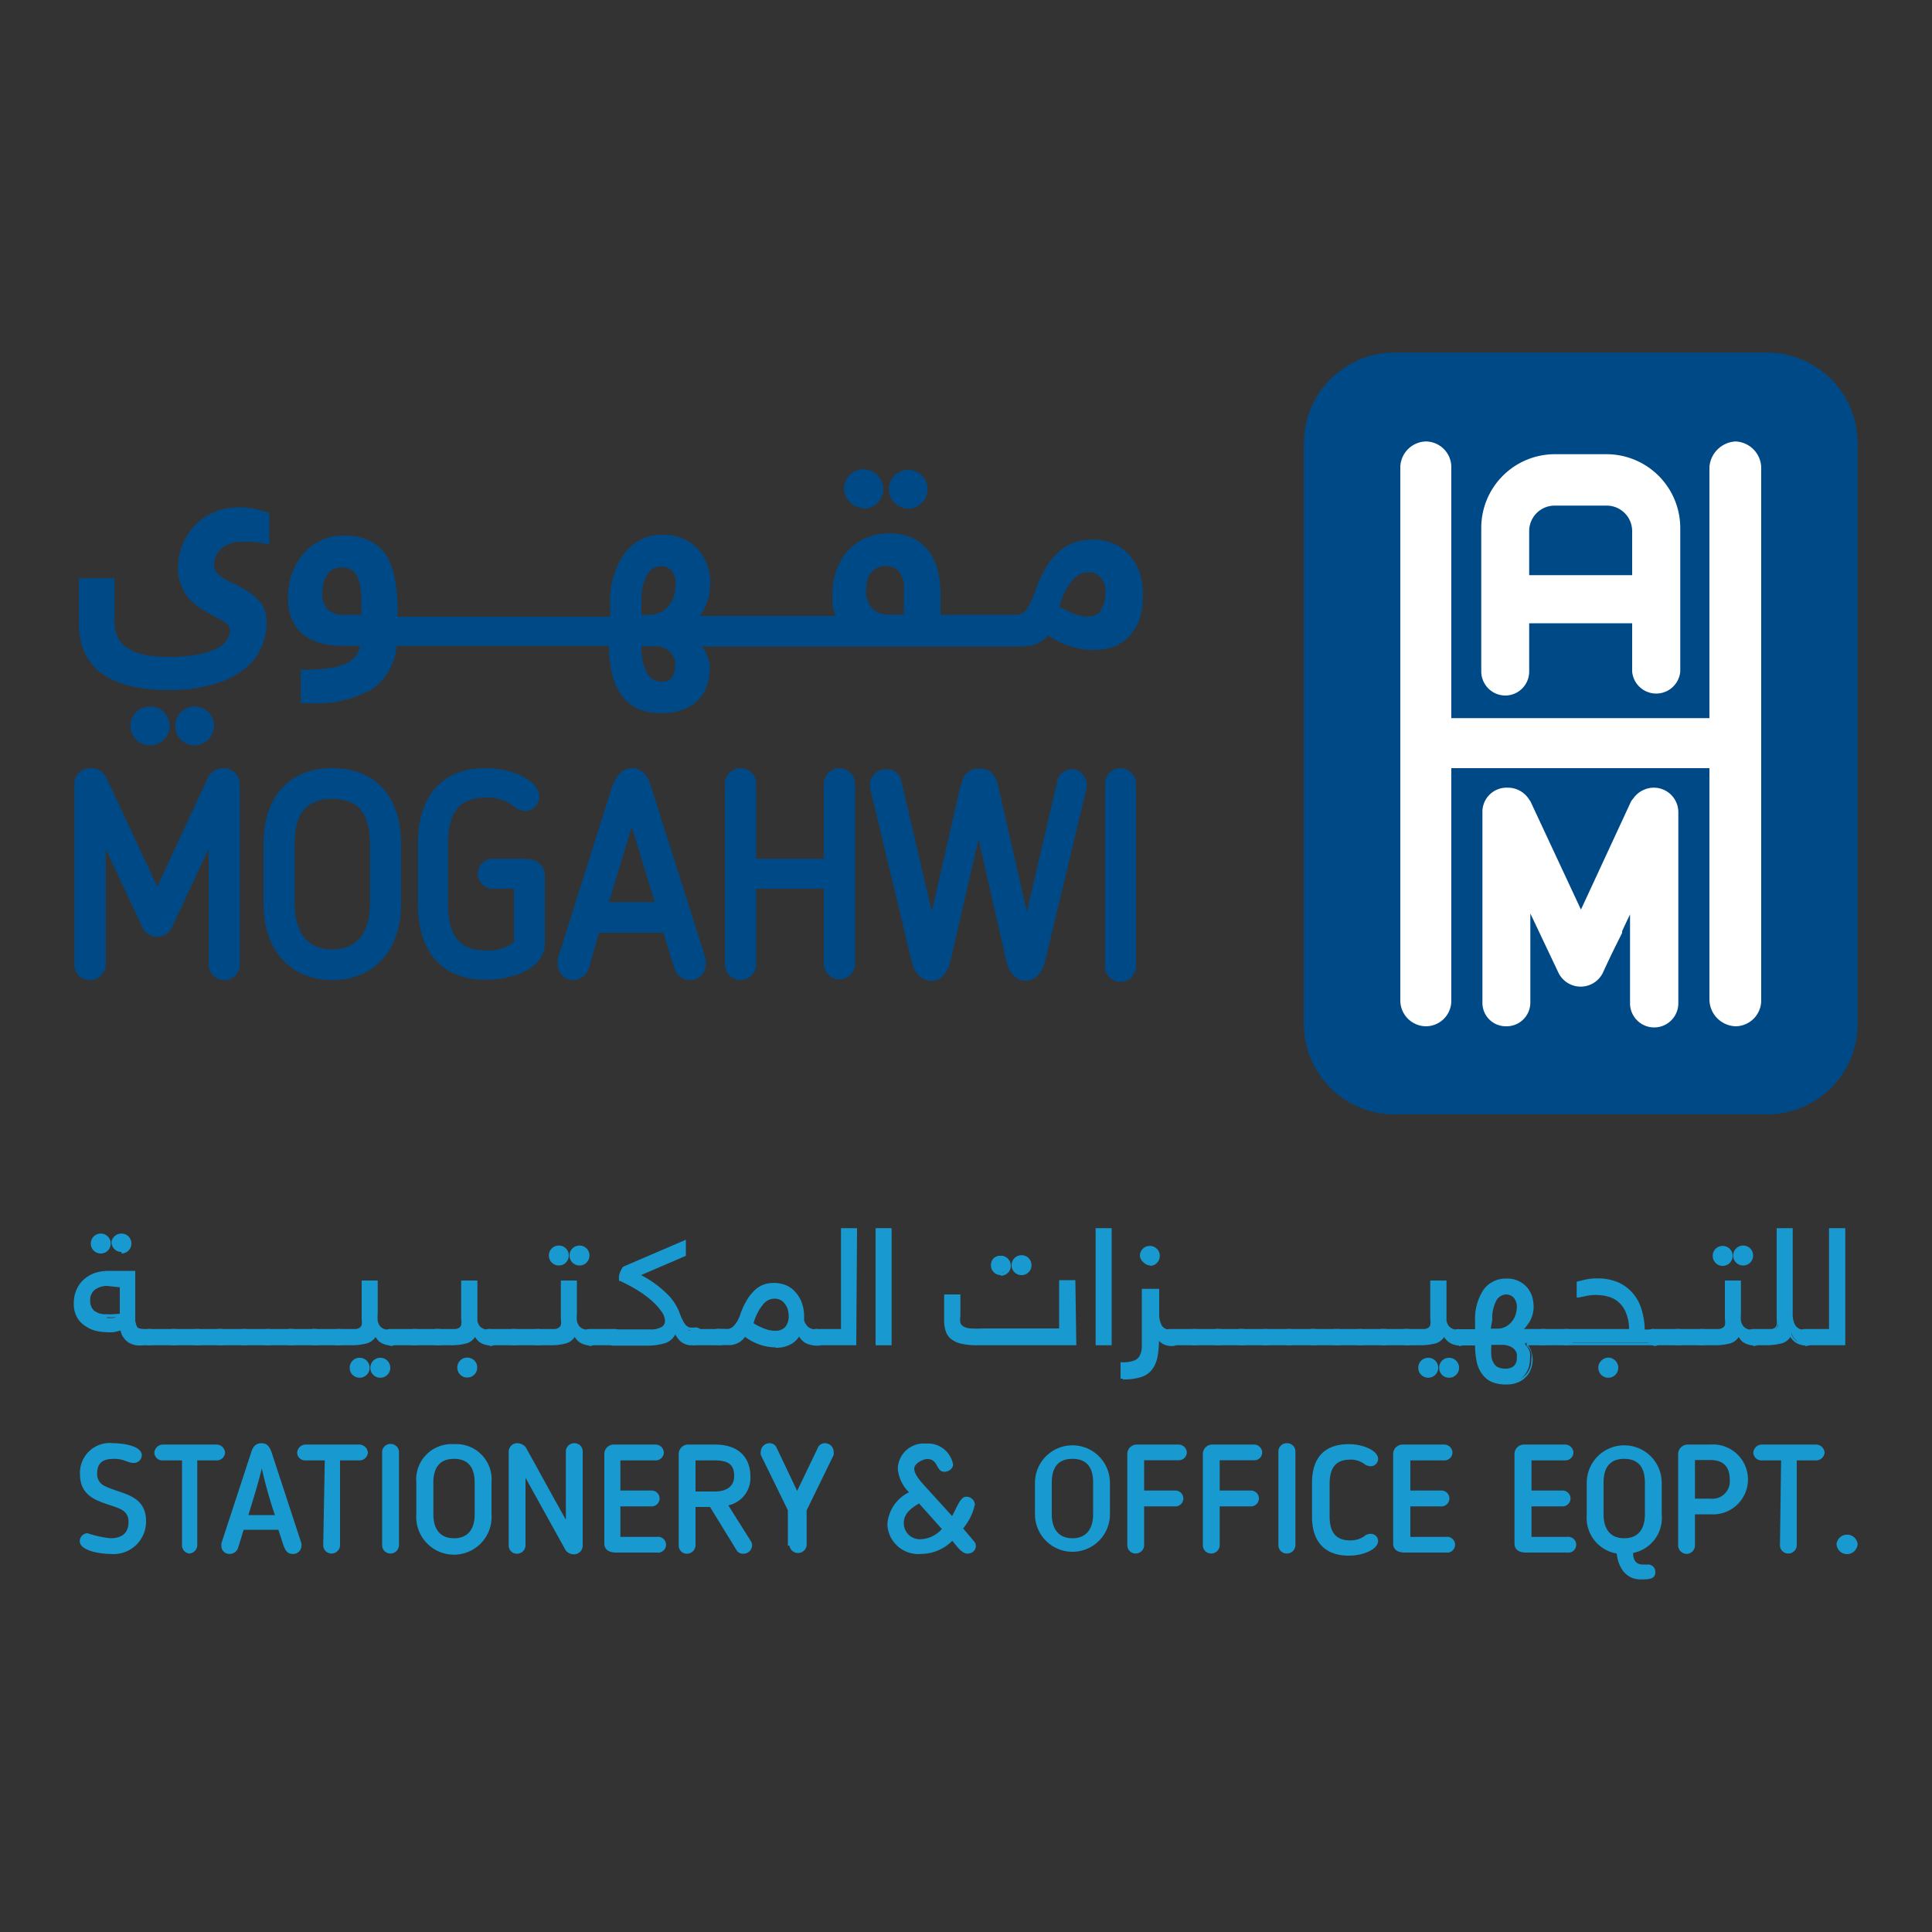 <svg id="Layer_1" data-name="Layer 1" xmlns="http://www.w3.org/2000/svg" width="100" height="100" viewBox="0 0 100 100"><rect x="0" y="0" width="100" height="100" fill="#333333" stroke="none"/><defs><style>.cls-1{fill:#189ad1;}.cls-2{fill:#004987;}.cls-3{fill:#fff;}</style></defs><path class="cls-1" d="M5,68.82a1.35,1.35,0,0,1-.49-.22,1.19,1.19,0,0,1-.4-.43,1.37,1.37,0,0,1-.17-.72,1.57,1.57,0,0,1,.16-.75,1.49,1.49,0,0,1,.4-.49A1.88,1.88,0,0,1,5,65.94a2.47,2.47,0,0,1,.6-.08H7v2.37a.86.86,0,0,0,.11.49q.11.15.48.15h.2a.29.29,0,0,1,.33.33.41.41,0,0,1-.08.28.34.34,0,0,1-.25.07H7.46a1.84,1.84,0,0,1-.41,0,1,1,0,0,1-.35-.13.88.88,0,0,1-.26-.25.9.9,0,0,1-.14-.41,2.22,2.22,0,0,1-.41.11,2.25,2.25,0,0,1-.44,0A2.91,2.91,0,0,1,5,68.82M4.81,68a1,1,0,0,0,.7.21,1.84,1.84,0,0,0,.39,0A1.89,1.89,0,0,0,6.28,68V66.55H5.55a1.19,1.19,0,0,0-.68.2.74.74,0,0,0-.28.64.75.75,0,0,0,.22.57M4.9,64a.45.45,0,0,1,.31-.12.43.43,0,0,1,.31.12.42.42,0,0,1,.13.31.44.44,0,0,1-.44.44.42.42,0,0,1-.31-.13.44.44,0,0,1-.13-.31A.46.46,0,0,1,4.9,64M6,64a.41.41,0,0,1,.31-.12.41.41,0,0,1,.43.43.43.43,0,0,1-.12.31.42.42,0,0,1-.31.13A.39.39,0,0,1,6,64.66a.4.4,0,0,1-.13-.31A.42.42,0,0,1,6,64"/><path class="cls-1" d="M7.74,69.63H7.46a2,2,0,0,1-.43,0,1.18,1.18,0,0,1-.37-.14.93.93,0,0,1-.28-.28.87.87,0,0,1-.14-.34l-.33.08a2.45,2.45,0,0,1-.46,0A2.09,2.09,0,0,1,5,68.89a1.53,1.53,0,0,1-.53-.22A1.34,1.34,0,0,1,4,68.21a1.43,1.43,0,0,1-.18-.76A1.67,1.67,0,0,1,4,66.67a1.47,1.47,0,0,1,.43-.52A1.71,1.71,0,0,1,5,65.86a2.7,2.7,0,0,1,.62-.08H7v2.45a.78.78,0,0,0,.09.44c0,.06.15.12.42.12h.2a.37.37,0,0,1,.41.41.42.42,0,0,1-.11.33.38.38,0,0,1-.3.1m-1.37-1v.09a.81.81,0,0,0,.13.38.84.84,0,0,0,.23.23,1.52,1.52,0,0,0,.32.12,2.6,2.6,0,0,0,.4,0h.28a.28.28,0,0,0,.2,0s0-.07,0-.22-.07-.26-.25-.26h-.2c-.28,0-.45,0-.54-.17a.94.94,0,0,1-.12-.54V65.94H5.64a2.36,2.36,0,0,0-.58.07,1.69,1.69,0,0,0-.52.26,1.26,1.26,0,0,0-.38.47,1.52,1.52,0,0,0-.15.71,1.41,1.41,0,0,0,.15.69,1.33,1.33,0,0,0,.38.4,1.48,1.48,0,0,0,.47.2,1.92,1.92,0,0,0,.44.06,3.28,3.28,0,0,0,.43,0,3.26,3.26,0,0,0,.4-.11Zm-.86-.37A1,1,0,0,1,4.76,68a.84.84,0,0,1-.25-.62.81.81,0,0,1,.32-.7,1.23,1.23,0,0,1,.72-.22h.8v1.6l0,0a2.22,2.22,0,0,1-.39.12,3.32,3.32,0,0,1-.41,0m0-1.62a1,1,0,0,0-.63.19.65.65,0,0,0-.25.57.67.67,0,0,0,.19.51h0a.92.92,0,0,0,.65.19,1.82,1.82,0,0,0,.38,0L6.2,68V66.63Zm.74-1.76a.51.51,0,0,1-.52-.52A.49.49,0,0,1,5.92,64a.5.5,0,0,1,.37-.15.51.51,0,0,1,.51.51.5.5,0,0,1-.15.37.49.49,0,0,1-.36.15m0-.88A.35.35,0,0,0,6,64.1a.33.33,0,0,0-.1.25.35.35,0,0,0,.1.26.34.34,0,0,0,.26.1.33.33,0,0,0,.25-.1.36.36,0,0,0,.11-.26A.38.38,0,0,0,6.29,64m-1.08.88a.49.49,0,0,1-.36-.15.5.5,0,0,1-.15-.37.51.51,0,0,1,.51-.51.51.51,0,0,1,.37.15.49.49,0,0,1,.15.36.5.5,0,0,1-.15.37.51.51,0,0,1-.37.15m0-.88a.38.38,0,0,0-.36.36.36.36,0,0,0,.11.26.33.33,0,0,0,.25.1.34.34,0,0,0,.36-.36.33.33,0,0,0-.1-.25A.36.36,0,0,0,5.21,64"/><path class="cls-1" d="M7.41,69.22a.39.39,0,0,1,.08-.28.34.34,0,0,1,.25-.07H9a.29.29,0,0,1,.33.33.36.36,0,0,1-.08.28.34.34,0,0,1-.25.07H7.74a.29.29,0,0,1-.33-.33"/><path class="cls-1" d="M9,69.63H7.74a.37.37,0,0,1-.41-.41.46.46,0,0,1,.1-.34.46.46,0,0,1,.31-.09H9a.37.37,0,0,1,.41.41.42.42,0,0,1-.1.33.41.41,0,0,1-.31.1m-1.22-.69a.27.27,0,0,0-.2.06s0,.07,0,.22.07.25.25.25H9a.27.27,0,0,0,.2,0s.06-.07.06-.22-.08-.26-.26-.26Z"/><path class="cls-1" d="M8.63,69.22a.39.39,0,0,1,.08-.28A.36.36,0,0,1,9,68.87h1.22c.23,0,.34.11.34.33a.41.41,0,0,1-.08.28.38.38,0,0,1-.26.07H9a.29.29,0,0,1-.33-.33"/><path class="cls-1" d="M10.18,69.63H9a.37.37,0,0,1-.41-.41.46.46,0,0,1,.11-.34.43.43,0,0,1,.3-.09h1.22a.37.37,0,0,1,.41.41.42.42,0,0,1-.1.33.41.41,0,0,1-.31.1M9,68.94a.28.28,0,0,0-.2.06s0,.07,0,.22.07.25.25.25h1.22c.1,0,.17,0,.2,0s.06-.07.06-.22-.08-.26-.26-.26Z"/><path class="cls-1" d="M9.85,69.22a.39.39,0,0,1,.08-.28.37.37,0,0,1,.25-.07h1.23a.29.29,0,0,1,.33.33.41.41,0,0,1-.08.28.36.36,0,0,1-.25.07H10.18a.29.29,0,0,1-.33-.33"/><path class="cls-1" d="M11.41,69.63H10.18a.37.37,0,0,1-.4-.41.46.46,0,0,1,.1-.34.45.45,0,0,1,.3-.09h1.23a.37.37,0,0,1,.41.41.42.42,0,0,1-.11.33.38.38,0,0,1-.3.1m-1.23-.69A.24.24,0,0,0,10,69s-.06.07-.06.22.08.25.25.25h1.23a.28.28,0,0,0,.2,0s.05-.07.05-.22-.08-.26-.25-.26Z"/><path class="cls-1" d="M11.08,69.22c0-.14,0-.23.08-.28a.34.34,0,0,1,.25-.07h1.22a.29.29,0,0,1,.33.33.36.36,0,0,1-.08.28.34.34,0,0,1-.25.07H11.41a.29.29,0,0,1-.33-.33"/><path class="cls-1" d="M12.63,69.63H11.41a.37.37,0,0,1-.41-.41.35.35,0,0,1,.41-.43h1.22a.37.37,0,0,1,.41.41.46.46,0,0,1-.1.33.41.41,0,0,1-.31.1m-1.22-.69a.27.27,0,0,0-.2.06s-.06.07-.06.22.08.25.26.25h1.22a.27.27,0,0,0,.2,0s.05-.07.05-.22-.07-.26-.25-.26Z"/><path class="cls-1" d="M12.3,69.22a.39.39,0,0,1,.08-.28.34.34,0,0,1,.25-.07h1.22a.29.29,0,0,1,.33.33.41.41,0,0,1-.07.28.38.38,0,0,1-.26.07H12.63a.29.29,0,0,1-.33-.33"/><path class="cls-1" d="M13.85,69.63H12.63a.37.37,0,0,1-.41-.41.46.46,0,0,1,.11-.34.41.41,0,0,1,.3-.09h1.22a.37.37,0,0,1,.41.41.42.42,0,0,1-.1.33.41.41,0,0,1-.31.1m-1.22-.69a.28.28,0,0,0-.2.06s0,.07,0,.22.07.25.25.25h1.22a.27.27,0,0,0,.2,0s.06-.07.06-.22-.08-.26-.26-.26Z"/><path class="cls-1" d="M13.52,69.22a.39.39,0,0,1,.08-.28.36.36,0,0,1,.25-.07h1.23a.29.29,0,0,1,.33.33.41.41,0,0,1-.08.28.36.36,0,0,1-.25.07H13.85a.29.29,0,0,1-.33-.33"/><path class="cls-1" d="M15.08,69.63H13.85a.37.37,0,0,1-.4-.41.46.46,0,0,1,.1-.34.43.43,0,0,1,.3-.09h1.23a.36.36,0,0,1,.4.41.42.42,0,0,1-.1.33.4.4,0,0,1-.3.1m-1.23-.69a.28.28,0,0,0-.2.06s-.05.07-.05.22.08.25.25.25h1.23c.09,0,.16,0,.19,0s.06-.07.06-.22-.08-.26-.25-.26Z"/><path class="cls-1" d="M14.75,69.22a.39.39,0,0,1,.07-.28.38.38,0,0,1,.26-.07H16.3a.29.29,0,0,1,.33.33.41.41,0,0,1-.08.28.36.36,0,0,1-.25.07H15.08a.29.29,0,0,1-.33-.33"/><path class="cls-1" d="M16.3,69.63H15.08a.37.37,0,0,1-.41-.41.35.35,0,0,1,.41-.43H16.3a.37.37,0,0,1,.41.41.42.42,0,0,1-.11.33.38.38,0,0,1-.3.1m-1.22-.69a.25.25,0,0,0-.2.06s-.06.07-.06.22.08.25.26.25H16.3a.28.28,0,0,0,.2,0s.05-.07.05-.22-.07-.26-.25-.26Z"/><path class="cls-1" d="M16,69.22c0-.14,0-.23.08-.28a.34.34,0,0,1,.25-.07h1.22a.29.29,0,0,1,.33.33.36.36,0,0,1-.08.28.34.34,0,0,1-.25.07H16.3a.29.29,0,0,1-.33-.33"/><path class="cls-1" d="M17.52,69.63H16.3a.37.37,0,0,1-.41-.41.35.35,0,0,1,.41-.43h1.22a.37.37,0,0,1,.41.41.42.42,0,0,1-.1.33.41.41,0,0,1-.31.1m-1.22-.69a.27.27,0,0,0-.2.06s-.05.07-.05.22.07.25.25.25h1.22a.27.27,0,0,0,.2,0s.05-.07.05-.22-.07-.26-.25-.26Z"/><path class="cls-1" d="M17.19,69.22a.39.39,0,0,1,.08-.28.36.36,0,0,1,.25-.07h.56l.33,0a.52.52,0,0,0,.24-.08.37.37,0,0,0,.14-.18,1,1,0,0,0,.05-.33V66.37h.67V68a2.13,2.13,0,0,0,0,.37.83.83,0,0,0,.11.29.71.71,0,0,0,.23.18.87.87,0,0,0,.35.07.29.29,0,0,1,.33.33.36.36,0,0,1-.08.28.34.34,0,0,1-.25.07.84.84,0,0,1-.52-.15.7.7,0,0,1-.26-.39.73.73,0,0,1-.47.44,2.51,2.51,0,0,1-.78.1h-.68a.29.29,0,0,1-.33-.33m1.11,1.27a.42.42,0,0,1,.31-.13.44.44,0,0,1,.44.44.42.42,0,0,1-.13.31.44.44,0,0,1-.31.13.44.44,0,0,1-.44-.44.44.44,0,0,1,.13-.31m1.08,0a.4.4,0,0,1,.31-.13.42.42,0,0,1,.31.13.43.43,0,0,1,.12.31.45.45,0,0,1-.12.31.46.46,0,0,1-.31.13.44.44,0,0,1-.31-.13.42.42,0,0,1-.13-.31.4.4,0,0,1,.13-.31"/><path class="cls-1" d="M19.69,71.31a.5.5,0,0,1-.37-.15.49.49,0,0,1-.15-.36.51.51,0,0,1,.15-.37.5.5,0,0,1,.37-.15.49.49,0,0,1,.36.15.51.51,0,0,1,.15.37.51.51,0,0,1-.51.51m0-.87a.34.34,0,0,0-.36.36.33.33,0,0,0,.1.25.36.36,0,0,0,.26.11.38.38,0,0,0,.36-.36.36.36,0,0,0-.11-.26.33.33,0,0,0-.25-.1m-1.08.87a.51.51,0,0,1-.51-.51.51.51,0,0,1,.15-.37.49.49,0,0,1,.36-.15.51.51,0,0,1,.52.52.49.49,0,0,1-.15.36.51.51,0,0,1-.37.15m0-.87a.33.33,0,0,0-.25.1.36.36,0,0,0-.11.26.38.38,0,0,0,.36.36.36.36,0,0,0,.26-.11.33.33,0,0,0,.1-.25.34.34,0,0,0-.36-.36m1.62-.81a.94.94,0,0,1-.57-.17.9.9,0,0,1-.22-.26.81.81,0,0,1-.44.33,3.06,3.06,0,0,1-.8.1h-.68a.37.37,0,0,1-.41-.41.46.46,0,0,1,.11-.34.43.43,0,0,1,.3-.09h.56l.33,0a.59.59,0,0,0,.2-.06.35.35,0,0,0,.11-.15,1.08,1.08,0,0,0,0-.3v-2h.83V68a2,2,0,0,0,0,.36.63.63,0,0,0,.1.25.43.43,0,0,0,.19.16.73.73,0,0,0,.32.06.37.37,0,0,1,.41.41.42.42,0,0,1-.1.33.41.41,0,0,1-.31.1m-.77-.84.06.2a.69.69,0,0,0,.24.35.77.77,0,0,0,.47.13.27.27,0,0,0,.2,0s.06-.07.06-.22-.08-.26-.26-.26a.94.94,0,0,1-.39-.07.64.64,0,0,1-.25-.21.72.72,0,0,1-.12-.31,2.38,2.38,0,0,1,0-.39V66.45h-.53v1.81a.92.92,0,0,1-.05.36.46.46,0,0,1-.17.22.85.85,0,0,1-.27.09h-.9a.28.28,0,0,0-.2.06s-.05.07-.05.22.07.25.25.25h.68a2.78,2.78,0,0,0,.76-.09.66.66,0,0,0,.42-.4Z"/><path class="cls-1" d="M19.9,69.22a.39.39,0,0,1,.08-.28.36.36,0,0,1,.25-.07h1.22c.23,0,.34.11.34.33a.41.41,0,0,1-.08.28.38.38,0,0,1-.26.07H20.23a.29.29,0,0,1-.33-.33"/><path class="cls-1" d="M21.45,69.63H20.23a.37.37,0,0,1-.41-.41.46.46,0,0,1,.11-.34.43.43,0,0,1,.3-.09h1.22a.37.37,0,0,1,.41.41.42.42,0,0,1-.1.33.41.41,0,0,1-.31.1m-1.22-.69A.28.28,0,0,0,20,69s-.05.07-.05.22.07.25.25.25h1.22c.1,0,.17,0,.2,0s.06-.07.06-.22-.08-.26-.26-.26Z"/><path class="cls-1" d="M21.12,69.22a.39.39,0,0,1,.08-.28.37.37,0,0,1,.25-.07h1.23a.29.29,0,0,1,.33.33.41.41,0,0,1-.08.28.36.36,0,0,1-.25.07H21.45a.29.29,0,0,1-.33-.33"/><path class="cls-1" d="M22.68,69.63H21.45a.37.37,0,0,1-.4-.41.46.46,0,0,1,.1-.34.45.45,0,0,1,.3-.09h1.23a.37.37,0,0,1,.41.41.42.42,0,0,1-.11.33.38.38,0,0,1-.3.1m-1.23-.69a.24.24,0,0,0-.19.06s-.06.07-.06.22.08.25.25.25h1.23a.28.28,0,0,0,.2,0s.05-.07.05-.22-.08-.26-.25-.26Z"/><path class="cls-1" d="M22.35,69.22c0-.14,0-.23.08-.28a.34.34,0,0,1,.25-.07h.55l.34,0a.62.62,0,0,0,.24-.08.37.37,0,0,0,.14-.18,1,1,0,0,0,0-.33V66.37h.68V68a2.13,2.13,0,0,0,0,.37.68.68,0,0,0,.11.29.67.67,0,0,0,.22.18.92.92,0,0,0,.36.07.29.29,0,0,1,.33.33.41.41,0,0,1-.08.28.36.36,0,0,1-.25.07.82.82,0,0,1-.52-.15A.77.77,0,0,1,24.6,69a.72.72,0,0,1-.46.44,2.62,2.62,0,0,1-.79.1h-.67a.29.29,0,0,1-.33-.33m1.52,1.25a.46.46,0,0,1,.31-.13.44.44,0,0,1,.31.13.42.42,0,0,1,.13.31.44.44,0,0,1-.44.44.42.42,0,0,1-.31-.13.44.44,0,0,1-.13-.31.46.46,0,0,1,.13-.31"/><path class="cls-1" d="M24.18,71.3a.49.49,0,0,1-.36-.15.51.51,0,0,1-.15-.37.51.51,0,0,1,.51-.51.51.51,0,0,1,.37.15.49.49,0,0,1,.15.36.51.51,0,0,1-.52.52m0-.88a.38.38,0,0,0-.36.36.36.36,0,0,0,.11.26.33.33,0,0,0,.25.1.34.34,0,0,0,.36-.36.33.33,0,0,0-.1-.25.36.36,0,0,0-.26-.11m1.21-.79a.86.86,0,0,1-.8-.43.79.79,0,0,1-.43.33,3.06,3.06,0,0,1-.8.1h-.68a.37.37,0,0,1-.41-.41.35.35,0,0,1,.41-.43h.55l.33,0a.52.52,0,0,0,.2-.06.28.28,0,0,0,.11-.15.8.8,0,0,0,0-.3v-2h.84V68c0,.13,0,.25,0,.36a.63.63,0,0,0,.1.25.46.46,0,0,0,.2.16.73.73,0,0,0,.32.06.37.37,0,0,1,.41.41.42.42,0,0,1-.11.33.38.38,0,0,1-.3.1m-.77-.84.06.2a.67.67,0,0,0,.23.35.78.78,0,0,0,.48.13.28.28,0,0,0,.2,0s.05-.07.05-.22-.07-.26-.25-.26a.88.88,0,0,1-.39-.07.58.58,0,0,1-.25-.21.62.62,0,0,1-.13-.31,2.38,2.38,0,0,1,0-.39V66.45h-.52v1.81a1.15,1.15,0,0,1-.05.36.52.52,0,0,1-.17.22,1.07,1.07,0,0,1-.27.09h-.9a.27.27,0,0,0-.2.06s-.06.07-.06.22.08.25.26.25h.68a2.7,2.7,0,0,0,.75-.09.66.66,0,0,0,.42-.4Z"/><path class="cls-1" d="M25.06,69.22c0-.14,0-.23.08-.28a.34.34,0,0,1,.25-.07h1.22a.29.29,0,0,1,.33.33.41.41,0,0,1-.08.28.34.34,0,0,1-.25.07H25.39a.29.29,0,0,1-.33-.33"/><path class="cls-1" d="M26.61,69.63H25.39a.37.37,0,0,1-.41-.41.35.35,0,0,1,.41-.43h1.22a.37.37,0,0,1,.41.41.42.42,0,0,1-.1.33.41.41,0,0,1-.31.1m-1.22-.69a.27.27,0,0,0-.2.06s-.06.07-.06.22.08.25.26.25h1.22a.27.27,0,0,0,.2,0s.05-.07.05-.22-.07-.26-.25-.26Z"/><path class="cls-1" d="M26.28,69.22a.39.39,0,0,1,.08-.28.34.34,0,0,1,.25-.07h1.22a.29.29,0,0,1,.33.33.41.41,0,0,1-.07.28.38.38,0,0,1-.26.07H26.61a.29.29,0,0,1-.33-.33"/><path class="cls-1" d="M27.83,69.63H26.61a.37.37,0,0,1-.41-.41.46.46,0,0,1,.11-.34.41.41,0,0,1,.3-.09h1.22a.37.37,0,0,1,.41.41.42.42,0,0,1-.1.33.41.41,0,0,1-.31.1m-1.22-.69a.28.28,0,0,0-.2.06s-.05.07-.05.22.07.25.25.25h1.22a.27.27,0,0,0,.2,0s.06-.07.06-.22-.08-.26-.26-.26Z"/><path class="cls-1" d="M27.5,69.22a.39.39,0,0,1,.08-.28.36.36,0,0,1,.25-.07h.56l.34,0a.52.52,0,0,0,.23-.08.37.37,0,0,0,.14-.18,1,1,0,0,0,0-.33V66.37h.67V68a2.13,2.13,0,0,0,0,.37.69.69,0,0,0,.12.29.58.58,0,0,0,.22.18.87.87,0,0,0,.35.07.29.29,0,0,1,.33.33.41.41,0,0,1-.07.28.38.38,0,0,1-.26.07A.86.86,0,0,1,30,69.4a.7.7,0,0,1-.26-.39.73.73,0,0,1-.47.44,2.51,2.51,0,0,1-.78.1h-.68a.29.29,0,0,1-.33-.33m1.11-4.55a.46.46,0,0,1,.31-.13.42.42,0,0,1,.31.13.42.42,0,0,1,.13.31.4.4,0,0,1-.13.31.39.39,0,0,1-.31.13.42.42,0,0,1-.31-.13.43.43,0,0,1-.12-.31.45.45,0,0,1,.12-.31m1.08,0a.44.44,0,0,1,.31-.13.44.44,0,0,1,.44.44.44.44,0,0,1-.13.31.42.42,0,0,1-.31.13.44.44,0,0,1-.44-.44.42.42,0,0,1,.13-.31"/><path class="cls-1" d="M30.54,69.63a.89.89,0,0,1-.56-.17.8.8,0,0,1-.23-.26.81.81,0,0,1-.44.33,3,3,0,0,1-.8.1h-.68a.37.37,0,0,1-.41-.41.46.46,0,0,1,.11-.34.43.43,0,0,1,.3-.09h.56l.33,0a.4.4,0,0,0,.2-.07.27.27,0,0,0,.11-.14.8.8,0,0,0,0-.3v-2h.83V68a2,2,0,0,0,0,.36.63.63,0,0,0,.1.25.49.49,0,0,0,.19.16.73.73,0,0,0,.32.06.37.37,0,0,1,.41.41.42.42,0,0,1-.1.33.41.41,0,0,1-.31.1m-.77-.84.06.2a.69.69,0,0,0,.24.35.77.77,0,0,0,.47.13c.1,0,.17,0,.2,0s.06-.07.06-.22-.08-.26-.26-.26a.86.86,0,0,1-.38-.07.61.61,0,0,1-.26-.21.72.72,0,0,1-.12-.31,2.38,2.38,0,0,1,0-.39V66.45h-.53v1.81a.92.92,0,0,1,0,.36.46.46,0,0,1-.17.22.85.85,0,0,1-.27.09h-.9a.28.28,0,0,0-.2.06s-.05.07-.05.22.08.25.25.25h.68a2.78,2.78,0,0,0,.76-.09.66.66,0,0,0,.42-.4ZM30,65.5a.51.51,0,0,1-.52-.52.49.49,0,0,1,.15-.36.51.51,0,0,1,.37-.15.51.51,0,0,1,.51.51.51.51,0,0,1-.15.37.49.49,0,0,1-.36.15m0-.88a.36.36,0,0,0-.26.11.33.33,0,0,0-.1.25.34.34,0,0,0,.36.36.33.33,0,0,0,.25-.1.36.36,0,0,0,.11-.26.38.38,0,0,0-.36-.36m-1.08.88a.49.49,0,0,1-.36-.15.51.51,0,0,1-.15-.37.51.51,0,0,1,.51-.51.5.5,0,0,1,.37.15.49.49,0,0,1,.15.36.51.51,0,0,1-.15.37.5.5,0,0,1-.37.15m0-.88a.38.38,0,0,0-.36.36.36.36,0,0,0,.11.26.33.33,0,0,0,.25.1.34.34,0,0,0,.36-.36.33.33,0,0,0-.1-.25.36.36,0,0,0-.26-.11"/><path class="cls-1" d="M30.21,69.22a.39.39,0,0,1,.08-.28.36.36,0,0,1,.25-.07h1.23a.29.29,0,0,1,.33.33.41.41,0,0,1-.08.28.36.36,0,0,1-.25.07H30.54a.29.29,0,0,1-.33-.33"/><path class="cls-1" d="M31.77,69.63H30.54a.37.37,0,0,1-.41-.41.46.46,0,0,1,.11-.34.43.43,0,0,1,.3-.09h1.23a.36.36,0,0,1,.4.41.42.42,0,0,1-.1.33.4.4,0,0,1-.3.1m-1.23-.69a.28.28,0,0,0-.2.06s-.05.07-.05.22.08.25.25.25h1.23c.09,0,.16,0,.19,0s.06-.07.06-.22-.08-.26-.25-.26Z"/><path class="cls-1" d="M31.44,69.22a.39.39,0,0,1,.07-.28.38.38,0,0,1,.26-.07h1.85a1.09,1.09,0,0,0,.65-.15.46.46,0,0,0,.2-.38.93.93,0,0,0-.18-.5,2.62,2.62,0,0,0-.51-.57,5.23,5.23,0,0,0-.75-.56,8.35,8.35,0,0,0-.94-.5.79.79,0,0,1,0-.2,1,1,0,0,1,.06-.2,1,1,0,0,1,.08-.15.14.14,0,0,1,.07-.08l3.09-1.33v.68L33,66A5.52,5.52,0,0,1,34.4,67a2.85,2.85,0,0,1,.69,1,2.83,2.83,0,0,0,.19.47,1.17,1.17,0,0,0,.19.27.42.42,0,0,0,.22.13,1.18,1.18,0,0,0,.28,0,.29.29,0,0,1,.33.33.36.36,0,0,1-.08.28.34.34,0,0,1-.25.07l-.31,0a.71.71,0,0,1-.28-.09.8.8,0,0,1-.23-.19,1.53,1.53,0,0,1-.21-.34h0a.84.84,0,0,1-.53.51,2.69,2.69,0,0,1-.91.13h-1.7a.29.29,0,0,1-.33-.33"/><path class="cls-1" d="M36,69.63l-.32,0a1,1,0,0,1-.3-.1.75.75,0,0,1-.26-.21,1.8,1.8,0,0,1-.17-.25.89.89,0,0,1-.52.45,3.11,3.11,0,0,1-.93.13h-1.7a.37.37,0,0,1-.41-.41.35.35,0,0,1,.41-.43h1.85a1.09,1.09,0,0,0,.6-.13.36.36,0,0,0,.17-.32.87.87,0,0,0-.17-.46,3,3,0,0,0-.49-.55,5.23,5.23,0,0,0-.75-.56,8.8,8.8,0,0,0-.92-.49l-.05,0v-.05a1.7,1.7,0,0,1,0-.22,1,1,0,0,1,.07-.21,1.19,1.19,0,0,1,.08-.16.23.23,0,0,1,.12-.12l3.19-1.37V65l-2.32,1a5.36,5.36,0,0,1,1.26.89,2.73,2.73,0,0,1,.71,1,3.58,3.58,0,0,0,.19.45,1.06,1.06,0,0,0,.17.26.52.52,0,0,0,.19.11,1,1,0,0,0,.26,0,.37.37,0,0,1,.41.41.42.42,0,0,1-.1.33.41.41,0,0,1-.31.1m-1.12-.8H35l0,0a1.25,1.25,0,0,0,.2.33.48.48,0,0,0,.21.17.67.67,0,0,0,.25.08,1.46,1.46,0,0,0,.3,0,.27.27,0,0,0,.2,0s0-.07,0-.22-.07-.26-.25-.26a1.39,1.39,0,0,1-.3,0,.76.76,0,0,1-.26-.15,1.2,1.2,0,0,1-.2-.3A4.73,4.73,0,0,1,35,68a2.57,2.57,0,0,0-.67-1A5.19,5.19,0,0,0,33,66.08L32.82,66l2.54-1.12v-.52l-3,1.29-.05,0-.07.15s0,.12-.06.19l0,.13a9.51,9.51,0,0,1,.9.48,6.26,6.26,0,0,1,.76.57,3,3,0,0,1,.52.58,1,1,0,0,1,.2.55.53.53,0,0,1-.23.44,1.19,1.19,0,0,1-.7.16H31.77a.25.25,0,0,0-.2.06s-.06.07-.06.22.08.25.26.25h1.7a2.79,2.79,0,0,0,.88-.12.75.75,0,0,0,.48-.47Z"/><path class="cls-1" d="M35.64,69.22a.39.39,0,0,1,.08-.28.36.36,0,0,1,.25-.07h1.22a.3.3,0,0,1,.34.33.41.41,0,0,1-.08.28.38.38,0,0,1-.26.07H36a.29.29,0,0,1-.33-.33"/><path class="cls-1" d="M37.19,69.63H36a.37.37,0,0,1-.41-.41.46.46,0,0,1,.11-.34.43.43,0,0,1,.3-.09h1.22a.37.37,0,0,1,.41.41.42.42,0,0,1-.1.33.41.41,0,0,1-.31.1M36,68.94a.28.28,0,0,0-.2.06s-.05.07-.05.22.07.25.25.25h1.22c.1,0,.17,0,.2,0s.06-.07.06-.22-.08-.26-.26-.26Z"/><path class="cls-1" d="M41.73,69.43a1,1,0,0,1-.37-.42v0a1.21,1.21,0,0,1-.46.49,1.45,1.45,0,0,1-.76.18,2.71,2.71,0,0,1-.78-.13,3.06,3.06,0,0,1-.82-.45,1,1,0,0,1-.22.26.79.79,0,0,1-.23.14,1.22,1.22,0,0,1-.26.06h-.64a.29.29,0,0,1-.33-.33.39.39,0,0,1,.08-.28.36.36,0,0,1,.25-.07h.34a.76.76,0,0,0,.21,0,.53.53,0,0,0,.21-.11.92.92,0,0,0,.22-.22,2.16,2.16,0,0,0,.19-.4,4.54,4.54,0,0,1,.4-.85,2.06,2.06,0,0,1,.43-.51,1.28,1.28,0,0,1,.45-.23,1.74,1.74,0,0,1,.45-.06,1.32,1.32,0,0,1,.57.12,1.28,1.28,0,0,1,.46.34,1.79,1.79,0,0,1,.31.52,2,2,0,0,1,.11.67v.11a.45.45,0,0,0,0,.11.89.89,0,0,0,.25.4.75.75,0,0,0,.5.14.29.29,0,0,1,.33.33.41.41,0,0,1-.08.28.36.36,0,0,1-.25.07,1.2,1.2,0,0,1-.55-.12m-.93-1.7a.87.87,0,0,0-.16-.3.64.64,0,0,0-.25-.21.65.65,0,0,0-.35-.08.86.86,0,0,0-.63.3,3.13,3.13,0,0,0-.55,1.08,4,4,0,0,0,.61.32,1.67,1.67,0,0,0,.62.12.77.77,0,0,0,.55-.2.9.9,0,0,0,.22-.67,1.13,1.13,0,0,0-.06-.36"/><path class="cls-1" d="M40.14,69.74a2.65,2.65,0,0,1-.81-.14,2.76,2.76,0,0,1-.77-.41.78.78,0,0,1-.19.21.76.76,0,0,1-.26.15.9.9,0,0,1-.27.07h-.65a.37.37,0,0,1-.4-.41.46.46,0,0,1,.1-.34.45.45,0,0,1,.3-.09h.34a.63.63,0,0,0,.19,0,.46.46,0,0,0,.19-.09,1,1,0,0,0,.19-.21,1.58,1.58,0,0,0,.19-.37,4,4,0,0,1,.4-.87,2.49,2.49,0,0,1,.45-.53,1.39,1.39,0,0,1,.48-.25,1.72,1.72,0,0,1,1.08.07,1.29,1.29,0,0,1,.48.36,1.61,1.61,0,0,1,.32.54,2,2,0,0,1,.12.7.49.49,0,0,1,0,.12v.09a.73.73,0,0,0,.22.35.67.67,0,0,0,.45.12.36.36,0,0,1,.4.41.42.42,0,0,1-.1.33.4.4,0,0,1-.3.1,1.38,1.38,0,0,1-.59-.13h0a1,1,0,0,1-.34-.34,1.18,1.18,0,0,1-.41.39,1.6,1.6,0,0,1-.8.19M38.52,69l.07,0a2.82,2.82,0,0,0,.79.43,2.29,2.29,0,0,0,.76.13,1.42,1.42,0,0,0,.72-.17,1.06,1.06,0,0,0,.43-.46l.15-.29V69a.75.75,0,0,0,.33.37,1.13,1.13,0,0,0,.51.11c.09,0,.16,0,.19,0s.06-.07.06-.22-.08-.26-.25-.26a.84.84,0,0,1-.55-.15.92.92,0,0,1-.27-.44v0s0-.07,0-.11v-.11a1.87,1.87,0,0,0-.1-.64,1.64,1.64,0,0,0-.29-.5,1.38,1.38,0,0,0-.44-.32,1.51,1.51,0,0,0-1-.06,1.22,1.22,0,0,0-.42.22,2.08,2.08,0,0,0-.41.49,4.14,4.14,0,0,0-.4.84,1.74,1.74,0,0,1-.2.41,1.06,1.06,0,0,1-.23.24.57.57,0,0,1-.24.13l-.23,0h-.34A.24.24,0,0,0,37,69s-.06.07-.06.22.08.25.25.25h.63a1,1,0,0,0,.24,0,.8.8,0,0,0,.21-.13,1.29,1.29,0,0,0,.21-.24Zm1.57.06a1.82,1.82,0,0,1-.65-.12,3.41,3.41,0,0,1-.62-.33l0,0,0-.06a3.15,3.15,0,0,1,.56-1.1.94.94,0,0,1,.69-.33.8.8,0,0,1,.39.09.89.89,0,0,1,.28.23,1.29,1.29,0,0,1,.17.33,1.58,1.58,0,0,1,0,.38,1,1,0,0,1-.23.72.85.85,0,0,1-.61.22M39,68.49a3.4,3.4,0,0,0,.54.27,1.52,1.52,0,0,0,.59.12.7.7,0,0,0,.5-.18.84.84,0,0,0,.19-.61,1.2,1.2,0,0,0-.05-.33.84.84,0,0,0-.15-.28.63.63,0,0,0-.54-.26.75.75,0,0,0-.57.28,2.7,2.7,0,0,0-.51,1"/><path class="cls-1" d="M42,69.22a.39.39,0,0,1,.07-.28.38.38,0,0,1,.26-.07h1.28V63.65h.68v5.9h-2a.29.29,0,0,1-.33-.33"/><path class="cls-1" d="M44.32,69.63h-2a.37.37,0,0,1-.41-.41.35.35,0,0,1,.41-.43h1.21V63.57h.83Zm-2-.69a.25.25,0,0,0-.2.06s-.06.07-.06.22.08.25.26.25h1.88V63.73h-.52v5.21Z"/><rect class="cls-1" x="45.4" y="63.65" width="0.68" height="5.9"/><path class="cls-1" d="M46.15,69.63h-.83V63.57h.83Zm-.67-.16H46V63.73h-.52Z"/><path class="cls-1" d="M50.62,69.55a3.66,3.66,0,0,1-.8-.07,1.19,1.19,0,0,1-.51-.21A.8.8,0,0,1,49,68.9a1.79,1.79,0,0,1-.08-.56V67.06h.68v1a1.18,1.18,0,0,0,.06.41.47.47,0,0,0,.21.23,1.29,1.29,0,0,0,.41.1,5.79,5.79,0,0,0,.65,0h4v-2.5h.68v3.18Zm.87-4.39A.42.42,0,0,1,51.8,65a.44.44,0,0,1,.44.44.42.42,0,0,1-.13.31.44.44,0,0,1-.31.13.44.44,0,0,1-.44-.44.44.44,0,0,1,.13-.31m1.08,0a.4.4,0,0,1,.31-.13.42.42,0,0,1,.31.13.44.44,0,0,1,.13.31.44.44,0,0,1-.44.44.44.44,0,0,1-.31-.13.42.42,0,0,1-.13-.31.4.4,0,0,1,.13-.31"/><path class="cls-1" d="M55.71,69.63H50.62a3.69,3.69,0,0,1-.81-.07,1.42,1.42,0,0,1-.54-.22.88.88,0,0,1-.31-.41,1.7,1.7,0,0,1-.09-.59V67h.84V68.1a1.3,1.3,0,0,0,0,.38.41.41,0,0,0,.18.19.87.87,0,0,0,.37.09,5.79,5.79,0,0,0,.65,0h3.91v-2.5h.84ZM49,67.14v1.2a1.71,1.71,0,0,0,.08.54.68.68,0,0,0,.25.33,1.18,1.18,0,0,0,.48.2,4.26,4.26,0,0,0,.78.06h4.93v-3H55v2.49H51l-.66,0a1.33,1.33,0,0,1-.43-.11.57.57,0,0,1-.25-.28,1,1,0,0,1-.07-.43v-1ZM52.88,66a.5.5,0,0,1-.37-.15.49.49,0,0,1-.15-.36.51.51,0,0,1,.15-.37.5.5,0,0,1,.37-.15.49.49,0,0,1,.36.15.51.51,0,0,1,.15.37.51.51,0,0,1-.51.51m0-.87a.34.34,0,0,0-.36.36.33.33,0,0,0,.1.25.36.36,0,0,0,.26.11.38.38,0,0,0,.36-.36.36.36,0,0,0-.11-.26.33.33,0,0,0-.25-.1M51.8,66a.51.51,0,0,1-.51-.51.51.51,0,0,1,.15-.37A.49.49,0,0,1,51.8,65a.51.51,0,0,1,.52.52.49.49,0,0,1-.15.36.51.51,0,0,1-.37.15m0-.87a.33.33,0,0,0-.25.1.36.36,0,0,0-.11.26.38.38,0,0,0,.36.36.36.36,0,0,0,.26-.11.33.33,0,0,0,.1-.25.34.34,0,0,0-.36-.36"/><rect class="cls-1" x="56.78" y="63.65" width="0.68" height="5.9"/><path class="cls-1" d="M57.54,69.63h-.83V63.57h.83Zm-.68-.16h.52V63.73h-.52Z"/><path class="cls-1" d="M60.16,69.43a.85.85,0,0,1-.28-.29,5.72,5.72,0,0,1-.07,1,1.48,1.48,0,0,1-.27.66,1.12,1.12,0,0,1-.54.37,3.15,3.15,0,0,1-.9.11v-.69a2.05,2.05,0,0,0,.63-.08.69.69,0,0,0,.34-.29,1.1,1.1,0,0,0,.13-.49c0-.2,0-.45,0-.73V66.78h.67V68a1.24,1.24,0,0,0,.15.66.65.65,0,0,0,.57.25.29.29,0,0,1,.33.33.41.41,0,0,1-.08.28.34.34,0,0,1-.25.07.79.79,0,0,1-.45-.12m-.93-4.76a.46.46,0,0,1,.31-.13.42.42,0,0,1,.31.13A.42.42,0,0,1,60,65a.4.4,0,0,1-.13.31.39.39,0,0,1-.31.13.42.42,0,0,1-.31-.13.43.43,0,0,1-.12-.31.45.45,0,0,1,.12-.31"/><path class="cls-1" d="M58.1,71.36H58v-.85h.08a1.61,1.61,0,0,0,.6-.08.53.53,0,0,0,.3-.24,1,1,0,0,0,.12-.47c0-.19,0-.44,0-.72V66.71H60V68a1.21,1.21,0,0,0,.14.62.54.54,0,0,0,.5.21.37.37,0,0,1,.41.41.46.46,0,0,1-.1.33.41.41,0,0,1-.31.1.89.89,0,0,1-.5-.14.64.64,0,0,1-.15-.13,5.81,5.81,0,0,1-.07.8,1.67,1.67,0,0,1-.29.69,1.15,1.15,0,0,1-.58.39,3,3,0,0,1-.92.12m.08-.69v.53a2.91,2.91,0,0,0,.8-.11,1,1,0,0,0,.5-.33,1.39,1.39,0,0,0,.25-.63,5.5,5.5,0,0,0,.08-1v-.3l.14.26a.77.77,0,0,0,.25.26.68.68,0,0,0,.41.11.28.28,0,0,0,.2,0s0-.07,0-.22-.07-.26-.25-.26a.67.67,0,0,1-.63-.28,1.29,1.29,0,0,1-.17-.7v-1.1H59.3V69c0,.29,0,.53,0,.73a1.28,1.28,0,0,1-.14.53.75.75,0,0,1-.38.32,2.14,2.14,0,0,1-.58.09m1.36-5.17a.49.49,0,0,1-.36-.15A.51.51,0,0,1,59,65a.51.51,0,0,1,.51-.51.5.5,0,0,1,.37.15.49.49,0,0,1,.15.36.51.51,0,0,1-.15.37.5.5,0,0,1-.37.15m0-.88a.38.38,0,0,0-.36.36.36.36,0,0,0,.11.26.33.33,0,0,0,.25.1.34.34,0,0,0,.26-.1.35.35,0,0,0,.1-.26.33.33,0,0,0-.1-.25.35.35,0,0,0-.26-.11"/><path class="cls-1" d="M60.28,69.22a.39.39,0,0,1,.08-.28.34.34,0,0,1,.25-.07h1.22a.29.29,0,0,1,.33.33.41.41,0,0,1-.07.28.38.38,0,0,1-.26.07H60.61a.29.29,0,0,1-.33-.33"/><path class="cls-1" d="M61.83,69.63H60.61a.37.37,0,0,1-.41-.41.51.51,0,0,1,.1-.34.46.46,0,0,1,.31-.09h1.22a.37.37,0,0,1,.41.41.42.42,0,0,1-.1.33.41.41,0,0,1-.31.1m-1.22-.69a.28.28,0,0,0-.2.06s0,.07,0,.22.07.25.25.25h1.22a.27.27,0,0,0,.2,0s.06-.07.06-.22-.08-.26-.26-.26Z"/><path class="cls-1" d="M61.5,69.22a.39.39,0,0,1,.08-.28.36.36,0,0,1,.25-.07h1.23a.29.29,0,0,1,.33.33.41.41,0,0,1-.08.28.36.36,0,0,1-.25.07H61.83a.29.29,0,0,1-.33-.33"/><path class="cls-1" d="M63.06,69.63H61.83a.37.37,0,0,1-.41-.41.46.46,0,0,1,.11-.34.43.43,0,0,1,.3-.09h1.23a.36.36,0,0,1,.4.41.42.42,0,0,1-.1.33.4.4,0,0,1-.3.1m-1.23-.69a.28.28,0,0,0-.2.06s-.05.07-.05.22.08.25.25.25h1.23c.09,0,.16,0,.19,0s.06-.07.06-.22-.08-.26-.25-.26Z"/><path class="cls-1" d="M62.73,69.22a.39.39,0,0,1,.07-.28.38.38,0,0,1,.26-.07h1.22a.29.29,0,0,1,.33.33.41.41,0,0,1-.08.28.36.36,0,0,1-.25.07H63.06a.29.29,0,0,1-.33-.33"/><path class="cls-1" d="M64.28,69.63H63.06a.37.37,0,0,1-.41-.41.35.35,0,0,1,.41-.43h1.22a.37.37,0,0,1,.41.41.42.42,0,0,1-.11.33.38.38,0,0,1-.3.1m-1.22-.69a.25.25,0,0,0-.2.06s-.06.07-.06.22.08.25.26.25h1.22a.28.28,0,0,0,.2,0s0-.07,0-.22-.07-.26-.25-.26Z"/><path class="cls-1" d="M64,69.22c0-.14,0-.23.08-.28a.34.34,0,0,1,.25-.07H65.5a.29.29,0,0,1,.33.33.36.36,0,0,1-.08.28.34.34,0,0,1-.25.07H64.28a.29.29,0,0,1-.33-.33"/><path class="cls-1" d="M65.5,69.63H64.28a.37.37,0,0,1-.41-.41.35.35,0,0,1,.41-.43H65.5a.37.37,0,0,1,.41.41.42.42,0,0,1-.1.33.41.41,0,0,1-.31.1m-1.22-.69a.27.27,0,0,0-.2.06s0,.07,0,.22.07.25.25.25H65.5a.27.27,0,0,0,.2,0s0-.07,0-.22-.07-.26-.25-.26Z"/><path class="cls-1" d="M65.17,69.22a.39.39,0,0,1,.08-.28.36.36,0,0,1,.25-.07h1.22a.29.29,0,0,1,.33.33.41.41,0,0,1-.07.28.38.38,0,0,1-.26.07H65.5a.29.29,0,0,1-.33-.33"/><path class="cls-1" d="M66.72,69.63H65.5a.37.37,0,0,1-.41-.41.46.46,0,0,1,.11-.34.43.43,0,0,1,.3-.09h1.22a.37.37,0,0,1,.41.41.42.42,0,0,1-.1.33.41.41,0,0,1-.31.1m-1.22-.69a.28.28,0,0,0-.2.06s0,.07,0,.22.07.25.25.25h1.22c.1,0,.17,0,.2,0s.06-.07.06-.22-.08-.26-.26-.26Z"/><path class="cls-1" d="M66.39,69.22a.39.39,0,0,1,.08-.28.36.36,0,0,1,.25-.07H68a.29.29,0,0,1,.33.33.41.41,0,0,1-.08.28.36.36,0,0,1-.25.07H66.72a.29.29,0,0,1-.33-.33"/><path class="cls-1" d="M68,69.63H66.72a.37.37,0,0,1-.4-.41.46.46,0,0,1,.1-.34.45.45,0,0,1,.3-.09H68a.37.37,0,0,1,.41.41.42.42,0,0,1-.11.33.4.4,0,0,1-.3.1m-1.23-.69a.24.24,0,0,0-.19.06s-.06.07-.06.22.08.25.25.25H68a.28.28,0,0,0,.2,0s0-.07,0-.22-.08-.26-.25-.26Z"/><path class="cls-1" d="M67.62,69.22a.39.39,0,0,1,.07-.28.38.38,0,0,1,.26-.07h1.22a.29.29,0,0,1,.33.33.41.41,0,0,1-.08.28.34.34,0,0,1-.25.07H68a.29.29,0,0,1-.33-.33"/><path class="cls-1" d="M69.17,69.63H68a.37.37,0,0,1-.41-.41.35.35,0,0,1,.41-.43h1.22a.37.37,0,0,1,.41.41.46.46,0,0,1-.1.33.41.41,0,0,1-.31.1M68,68.94a.27.27,0,0,0-.2.06s-.06.07-.06.22.08.25.26.25h1.22a.28.28,0,0,0,.2,0s0-.07,0-.22-.07-.26-.25-.26Z"/><path class="cls-1" d="M68.84,69.22a.39.39,0,0,1,.08-.28.34.34,0,0,1,.25-.07h1.22a.29.29,0,0,1,.33.33.36.36,0,0,1-.08.28.34.34,0,0,1-.25.07H69.17a.29.29,0,0,1-.33-.33"/><path class="cls-1" d="M70.39,69.63H69.17a.37.37,0,0,1-.41-.41.51.51,0,0,1,.1-.34.46.46,0,0,1,.31-.09h1.22a.37.37,0,0,1,.41.41.42.42,0,0,1-.1.33.41.41,0,0,1-.31.1m-1.22-.69A.28.28,0,0,0,69,69s0,.07,0,.22.07.25.25.25h1.22a.27.27,0,0,0,.2,0s.06-.07.06-.22-.08-.26-.26-.26Z"/><path class="cls-1" d="M70.06,69.22a.39.39,0,0,1,.08-.28.36.36,0,0,1,.25-.07h1.23a.29.29,0,0,1,.33.33.41.41,0,0,1-.08.28.36.36,0,0,1-.25.07H70.39a.29.29,0,0,1-.33-.33"/><path class="cls-1" d="M71.62,69.63H70.39a.37.37,0,0,1-.41-.41.46.46,0,0,1,.11-.34.43.43,0,0,1,.3-.09h1.23a.36.36,0,0,1,.4.41.42.42,0,0,1-.1.33.4.4,0,0,1-.3.1m-1.23-.69a.28.28,0,0,0-.2.06s0,.07,0,.22.08.25.25.25h1.23c.09,0,.16,0,.19,0s.06-.07.06-.22-.08-.26-.25-.26Z"/><path class="cls-1" d="M71.28,69.22a.39.39,0,0,1,.08-.28.38.38,0,0,1,.26-.07h1.22a.29.29,0,0,1,.33.33.41.41,0,0,1-.08.28.36.36,0,0,1-.25.07H71.62c-.23,0-.34-.11-.34-.33"/><path class="cls-1" d="M72.84,69.63H71.62a.37.37,0,0,1-.41-.41.35.35,0,0,1,.41-.43h1.22a.37.37,0,0,1,.41.41.42.42,0,0,1-.11.33.38.38,0,0,1-.3.1m-1.22-.69a.25.25,0,0,0-.2.06s-.06.07-.06.22.08.25.26.25h1.22a.28.28,0,0,0,.2,0s0-.07,0-.22-.07-.26-.25-.26Z"/><path class="cls-1" d="M72.51,69.22c0-.14,0-.23.08-.28a.34.34,0,0,1,.25-.07h.55l.34,0a.62.62,0,0,0,.24-.08.37.37,0,0,0,.14-.18,1,1,0,0,0,0-.33V66.37h.68V68a2.13,2.13,0,0,0,0,.37.83.83,0,0,0,.11.29.79.79,0,0,0,.22.18,1,1,0,0,0,.36.07.29.29,0,0,1,.33.33.41.41,0,0,1-.08.28.36.36,0,0,1-.25.07A.82.82,0,0,1,75,69.4a.77.77,0,0,1-.27-.39.72.72,0,0,1-.46.44,2.59,2.59,0,0,1-.78.1h-.68a.29.29,0,0,1-.33-.33m1.11,1.27a.4.4,0,0,1,.31-.13.42.42,0,0,1,.31.13.44.44,0,0,1,.13.31.44.44,0,0,1-.44.44.44.44,0,0,1-.31-.13.42.42,0,0,1-.13-.31.4.4,0,0,1,.13-.31m1.07,0a.42.42,0,0,1,.31-.13.44.44,0,0,1,.44.44.42.42,0,0,1-.13.31.44.44,0,0,1-.31.13.46.46,0,0,1-.31-.13.45.45,0,0,1-.12-.31.43.43,0,0,1,.12-.31"/><path class="cls-1" d="M75,71.31a.51.51,0,0,1-.51-.51.51.51,0,0,1,.15-.37.49.49,0,0,1,.36-.15.5.5,0,0,1,.37.15.51.51,0,0,1,.15.37.49.49,0,0,1-.15.36.5.5,0,0,1-.37.15m0-.87a.33.33,0,0,0-.25.1.36.36,0,0,0-.11.26.38.38,0,0,0,.36.36.36.36,0,0,0,.26-.11.33.33,0,0,0,.1-.25.34.34,0,0,0-.36-.36m-1.07.87a.51.51,0,0,1-.37-.15.49.49,0,0,1-.15-.36.51.51,0,0,1,.52-.52.49.49,0,0,1,.36.15.51.51,0,0,1,.15.37.51.51,0,0,1-.51.51m0-.87a.34.34,0,0,0-.36.36.33.33,0,0,0,.1.25.36.36,0,0,0,.26.11.38.38,0,0,0,.36-.36.36.36,0,0,0-.11-.26.33.33,0,0,0-.25-.1m1.62-.81a.86.86,0,0,1-.8-.43.79.79,0,0,1-.43.33,3.06,3.06,0,0,1-.8.1h-.68a.37.37,0,0,1-.41-.41.35.35,0,0,1,.41-.43h.55l.33,0a.52.52,0,0,0,.2-.06.28.28,0,0,0,.11-.15.8.8,0,0,0,0-.3v-2h.84V68c0,.13,0,.25,0,.36a.82.82,0,0,0,.1.25.53.53,0,0,0,.2.16.73.73,0,0,0,.32.06.37.37,0,0,1,.41.41.42.42,0,0,1-.11.33.38.38,0,0,1-.3.1m-.77-.84.06.2a.69.69,0,0,0,.24.35.73.73,0,0,0,.47.13.28.28,0,0,0,.2,0s0-.07,0-.22-.07-.26-.25-.26a.88.88,0,0,1-.39-.07.58.58,0,0,1-.25-.21.73.73,0,0,1-.13-.31,2.38,2.38,0,0,1,0-.39V66.45h-.52v1.81a1.15,1.15,0,0,1,0,.36.52.52,0,0,1-.17.22,1,1,0,0,1-.27.09h-.9a.27.27,0,0,0-.2.06s0,.07,0,.22.07.25.25.25h.68a2.7,2.7,0,0,0,.75-.09.64.64,0,0,0,.42-.4Z"/><path class="cls-1" d="M78.93,69.58a.91.91,0,0,1,.26.42,1.8,1.8,0,0,1,0,.37,1.44,1.44,0,0,1-.08.46,1.28,1.28,0,0,1-.24.39,1.15,1.15,0,0,1-.41.26,1.42,1.42,0,0,1-.57.1,1.67,1.67,0,0,1-.71-.13,1.12,1.12,0,0,1-.47-.39,1.6,1.6,0,0,1-.25-.61,4,4,0,0,1-.08-.81v-.09h-.88a.29.29,0,0,1-.33-.33c0-.14,0-.23.08-.28a.34.34,0,0,1,.25-.07h.88v-.48a2.6,2.6,0,0,1,.41-1.57A1.31,1.31,0,0,1,78,66.26a1.38,1.38,0,0,1,.61.13,1.2,1.2,0,0,1,.4.33,1.17,1.17,0,0,1,.22.43,1.42,1.42,0,0,1,.07.43,1.45,1.45,0,0,1-.18.76,1.67,1.67,0,0,1-.41.49v0h1.2a.29.29,0,0,1,.33.33.41.41,0,0,1-.08.28.34.34,0,0,1-.25.07h-.94Zm-1.45-.71a1.08,1.08,0,0,0,.89-.42,1.5,1.5,0,0,0,.19-.38,1.8,1.8,0,0,0,0-.37.77.77,0,0,0-.19-.58.66.66,0,0,0-.47-.19.69.69,0,0,0-.62.36,2,2,0,0,0-.22,1v.55Zm-.37.84a3.79,3.79,0,0,0,0,.49,1.13,1.13,0,0,0,.12.38.63.63,0,0,0,.25.26.78.78,0,0,0,.43.1.7.7,0,0,0,.51-.17.64.64,0,0,0,.17-.48c0-.05,0-.12,0-.21a.68.68,0,0,0-.12-.24,1,1,0,0,0-.27-.2,1.1,1.1,0,0,0-.49-.09h-.61Z"/><path class="cls-1" d="M77.94,71.66a1.89,1.89,0,0,1-.75-.14,1.25,1.25,0,0,1-.49-.42,1.55,1.55,0,0,1-.27-.64,4.07,4.07,0,0,1-.08-.82h-.8a.37.37,0,0,1-.41-.41.35.35,0,0,1,.41-.43h.8v-.4a2.77,2.77,0,0,1,.42-1.62A1.41,1.41,0,0,1,78,66.18a1.3,1.3,0,0,1,.65.15,1.35,1.35,0,0,1,.43.35,1.6,1.6,0,0,1,.23.45,2,2,0,0,1,.07.45,1.6,1.6,0,0,1-.19.8,2.2,2.2,0,0,1-.31.41h1a.37.37,0,0,1,.41.41.46.46,0,0,1-.1.33.41.41,0,0,1-.31.1h-.79a.9.9,0,0,1,.18.35,1.55,1.55,0,0,1,.06.39,1.37,1.37,0,0,1-.09.49,1,1,0,0,1-.26.41,1.21,1.21,0,0,1-.43.29,1.57,1.57,0,0,1-.6.1m-2.39-2.72a.27.27,0,0,0-.2.06s0,.07,0,.22.07.25.25.25h1v.17a3.81,3.81,0,0,0,.07.79,1.54,1.54,0,0,0,.24.58,1.14,1.14,0,0,0,.44.37,1.68,1.68,0,0,0,.68.13,1.44,1.44,0,0,0,.54-.1,1.12,1.12,0,0,0,.38-.24,1.16,1.16,0,0,0,.23-.36,1.31,1.31,0,0,0,.07-.44,1.18,1.18,0,0,0,0-.35.76.76,0,0,0-.24-.38l0,0v-.15h1a.28.28,0,0,0,.2,0s.05-.07.05-.22-.07-.26-.25-.26H78.59V68.8l0,0A1.66,1.66,0,0,0,79,68.3a1.42,1.42,0,0,0,.17-.72,1.49,1.49,0,0,0-.06-.4,1.14,1.14,0,0,0-.21-.41,1.1,1.1,0,0,0-1-.43,1.23,1.23,0,0,0-1.06.52,2.58,2.58,0,0,0-.39,1.53v.55ZM77.94,71a.93.93,0,0,1-.47-.11.78.78,0,0,1-.28-.29,1.31,1.31,0,0,1-.13-.41,4,4,0,0,1,0-.5v-.24h.69a1.23,1.23,0,0,1,.52.1.9.9,0,0,1,.3.22.65.65,0,0,1,.13.28,1,1,0,0,1,0,.22.72.72,0,0,1-.19.53.77.77,0,0,1-.57.2m-.75-1.39v.08a3.64,3.64,0,0,0,0,.48.89.89,0,0,0,.11.36.54.54,0,0,0,.22.23.84.84,0,0,0,.39.08.62.62,0,0,0,.46-.15.56.56,0,0,0,.14-.42.72.72,0,0,0,0-.19.5.5,0,0,0-.1-.21.7.7,0,0,0-.25-.18,1,1,0,0,0-.45-.08Zm.29-.69H77v-.62a2.1,2.1,0,0,1,.23-1.07.79.79,0,0,1,.69-.4.73.73,0,0,1,.52.21.83.83,0,0,1,.22.64,1.43,1.43,0,0,1-.06.39,1.25,1.25,0,0,1-.2.4,1.08,1.08,0,0,1-.38.32,1.14,1.14,0,0,1-.57.13m-.29-.15h.29a.94.94,0,0,0,.82-.39.9.9,0,0,0,.18-.35,1.22,1.22,0,0,0,.06-.35.69.69,0,0,0-.18-.53A.57.57,0,0,0,78,67a.6.6,0,0,0-.55.32,1.92,1.92,0,0,0-.21,1Z"/><path class="cls-1" d="M79.53,69.22a.39.39,0,0,1,.08-.28.36.36,0,0,1,.25-.07h1.22a.29.29,0,0,1,.33.33.41.41,0,0,1-.07.28.38.38,0,0,1-.26.07H79.86a.29.29,0,0,1-.33-.33"/><path class="cls-1" d="M81.08,69.63H79.86a.37.37,0,0,1-.41-.41.46.46,0,0,1,.11-.34.43.43,0,0,1,.3-.09h1.22a.37.37,0,0,1,.41.41.42.42,0,0,1-.1.33.41.41,0,0,1-.31.1m-1.22-.69a.28.28,0,0,0-.2.06s0,.07,0,.22.07.25.25.25h1.22c.1,0,.17,0,.2,0s.06-.07.06-.22-.08-.26-.26-.26Z"/><path class="cls-1" d="M80.75,69.22a.39.39,0,0,1,.08-.28.36.36,0,0,1,.25-.07H84.4a2.62,2.62,0,0,0-.14-.9,1.67,1.67,0,0,0-.38-.59,1.51,1.51,0,0,0-.56-.33,2.15,2.15,0,0,0-.68-.1,3.08,3.08,0,0,0-.51,0,4.32,4.32,0,0,0-.44.1v-.66a3.48,3.48,0,0,1,.44-.11,2.22,2.22,0,0,1,.59-.07,2.52,2.52,0,0,1,1.07.21,2.19,2.19,0,0,1,.74.57,2.34,2.34,0,0,1,.43.83,4.1,4.1,0,0,1,.15,1h.51a.29.29,0,0,1,.33.33.36.36,0,0,1-.08.28.34.34,0,0,1-.25.07H81.08a.29.29,0,0,1-.33-.33m2.19,1.26a.44.44,0,0,1,.31-.13.44.44,0,0,1,.31.75.42.42,0,0,1-.31.13.4.4,0,0,1-.31-.13.43.43,0,0,1,0-.62"/><path class="cls-1" d="M83.25,71.31a.51.51,0,0,1-.52-.52.49.49,0,0,1,.15-.36.52.52,0,0,1,.37-.16.5.5,0,0,1,.36.16.49.49,0,0,1,.15.36.51.51,0,0,1-.15.37.49.49,0,0,1-.36.15m0-.88a.33.33,0,0,0-.26.11.33.33,0,0,0-.1.25.37.37,0,0,0,.1.26.35.35,0,0,0,.26.1.33.33,0,0,0,.25-.1.34.34,0,0,0,.11-.26.38.38,0,0,0-.36-.36m2.37-.8H81.08a.37.37,0,0,1-.4-.41.46.46,0,0,1,.1-.34.45.45,0,0,1,.3-.09h3.24a2.23,2.23,0,0,0-.14-.79,1.39,1.39,0,0,0-.36-.56,1.31,1.31,0,0,0-.52-.31,2.46,2.46,0,0,0-1.16-.06l-.43.09-.1,0v-.82l0,0,.45-.11a2.87,2.87,0,0,1,.61-.06,2.67,2.67,0,0,1,1.1.21,2.15,2.15,0,0,1,.77.59,2.26,2.26,0,0,1,.44.86,3.7,3.7,0,0,1,.15,1h.44a.37.37,0,0,1,.41.41.42.42,0,0,1-.1.33.41.41,0,0,1-.31.1m-4.54-.69a.24.24,0,0,0-.19.06s-.06.07-.06.22.08.25.25.25h4.54a.27.27,0,0,0,.2,0s.05-.07.05-.22-.07-.26-.25-.26H85v-.07a3.53,3.53,0,0,0-.14-1,2.65,2.65,0,0,0-.42-.8,2,2,0,0,0-.72-.55,2.46,2.46,0,0,0-1-.2,2.65,2.65,0,0,0-.58.06l-.38.1V67l.36-.07a2.47,2.47,0,0,1,1.22.06,1.47,1.47,0,0,1,.59.35,1.58,1.58,0,0,1,.4.61,2.52,2.52,0,0,1,.15.93v.07Z"/><path class="cls-1" d="M85.3,69.22c0-.14,0-.23.08-.28a.34.34,0,0,1,.25-.07h1.22a.29.29,0,0,1,.33.33.36.36,0,0,1-.08.28.34.34,0,0,1-.25.07H85.63a.29.29,0,0,1-.33-.33"/><path class="cls-1" d="M86.85,69.63H85.63a.37.37,0,0,1-.41-.41.35.35,0,0,1,.41-.43h1.22a.37.37,0,0,1,.41.41.42.42,0,0,1-.1.33.41.41,0,0,1-.31.1m-1.22-.69a.27.27,0,0,0-.2.06s-.05.07-.05.22.07.25.25.25h1.22a.27.27,0,0,0,.2,0s0-.07,0-.22-.07-.26-.25-.26Z"/><path class="cls-1" d="M86.52,69.22a.39.39,0,0,1,.08-.28.36.36,0,0,1,.25-.07h1.22a.29.29,0,0,1,.33.33.41.41,0,0,1-.07.28.38.38,0,0,1-.26.07H86.85a.29.29,0,0,1-.33-.33"/><path class="cls-1" d="M88.07,69.63H86.85a.37.37,0,0,1-.41-.41.46.46,0,0,1,.11-.34.43.43,0,0,1,.3-.09h1.22a.37.37,0,0,1,.41.41.42.42,0,0,1-.1.33.41.41,0,0,1-.31.1m-1.22-.69a.28.28,0,0,0-.2.06s-.05.07-.05.22.07.25.25.25h1.22c.1,0,.17,0,.2,0s.06-.07.06-.22-.08-.26-.26-.26Z"/><path class="cls-1" d="M87.74,69.22a.39.39,0,0,1,.08-.28.36.36,0,0,1,.25-.07h.56l.34,0a.52.52,0,0,0,.23-.08.32.32,0,0,0,.14-.18,1,1,0,0,0,0-.33V66.37h.68V68c0,.13,0,.26,0,.37a.69.69,0,0,0,.12.29.67.67,0,0,0,.22.18.87.87,0,0,0,.35.07.3.3,0,0,1,.34.33.41.41,0,0,1-.08.28.38.38,0,0,1-.26.07.86.86,0,0,1-.52-.15A.7.7,0,0,1,90,69a.73.73,0,0,1-.47.44,2.51,2.51,0,0,1-.78.1h-.68a.29.29,0,0,1-.33-.33m1.12-4.55a.42.42,0,0,1,.3-.13.42.42,0,0,1,.31.13.42.42,0,0,1,.13.31.4.4,0,0,1-.13.31.39.39,0,0,1-.31.13.38.38,0,0,1-.3-.13.4.4,0,0,1-.13-.31.42.42,0,0,1,.13-.31m1.07,0a.44.44,0,0,1,.31-.13.44.44,0,0,1,.44.44.44.44,0,0,1-.13.31.42.42,0,0,1-.31.13A.44.44,0,0,1,89.8,65a.42.42,0,0,1,.13-.31"/><path class="cls-1" d="M90.78,69.63a.89.89,0,0,1-.56-.17A.71.71,0,0,1,90,69.2a.83.83,0,0,1-.43.33,3.08,3.08,0,0,1-.81.1h-.68a.37.37,0,0,1-.4-.41.46.46,0,0,1,.1-.34.45.45,0,0,1,.3-.09h.56l.33,0a.4.4,0,0,0,.2-.07.23.23,0,0,0,.11-.14.8.8,0,0,0,0-.3v-2h.83V68a2,2,0,0,0,0,.36.63.63,0,0,0,.1.25.49.49,0,0,0,.19.16.73.73,0,0,0,.32.06.37.37,0,0,1,.41.41.42.42,0,0,1-.1.33.41.41,0,0,1-.31.1M90,68.79l.06.2a.69.69,0,0,0,.24.35.77.77,0,0,0,.47.13c.1,0,.17,0,.2,0s.06-.07.06-.22-.08-.26-.26-.26a.86.86,0,0,1-.38-.07.67.67,0,0,1-.26-.21.72.72,0,0,1-.12-.31A2.38,2.38,0,0,1,90,68V66.45h-.52v1.81a1.15,1.15,0,0,1,0,.36.55.55,0,0,1-.18.22.88.88,0,0,1-.26.09h-.91a.24.24,0,0,0-.19.06s-.06.07-.06.22.08.25.25.25h.68a2.73,2.73,0,0,0,.76-.09.66.66,0,0,0,.42-.4Zm.23-3.29a.51.51,0,0,1-.52-.52.49.49,0,0,1,.15-.36.51.51,0,0,1,.37-.15.51.51,0,0,1,.51.51.51.51,0,0,1-.15.37.49.49,0,0,1-.36.15m0-.88a.36.36,0,0,0-.26.11.33.33,0,0,0-.1.25.34.34,0,0,0,.36.36.33.33,0,0,0,.25-.1A.33.33,0,0,0,90.6,65a.31.31,0,0,0-.11-.25.34.34,0,0,0-.25-.11m-1.08.88a.49.49,0,0,1-.36-.15.51.51,0,0,1-.15-.37.51.51,0,0,1,.51-.51.5.5,0,0,1,.37.15.49.49,0,0,1,.15.36.51.51,0,0,1-.15.37.5.5,0,0,1-.37.15m0-.88a.38.38,0,0,0-.36.36.36.36,0,0,0,.11.26.33.33,0,0,0,.25.1.34.34,0,0,0,.26-.1.36.36,0,0,0,.11-.26.34.34,0,0,0-.11-.25.35.35,0,0,0-.26-.11"/><path class="cls-1" d="M90.45,69.22a.39.39,0,0,1,.08-.28.36.36,0,0,1,.25-.07h.66l.27,0a.37.37,0,0,0,.19-.08.35.35,0,0,0,.13-.18,1,1,0,0,0,0-.33V63.65h.68V68a1.15,1.15,0,0,0,.17.66.61.61,0,0,0,.54.25.29.29,0,0,1,.33.33.36.36,0,0,1-.08.28.34.34,0,0,1-.25.07A.79.79,0,0,1,93,69.4a.77.77,0,0,1-.27-.39.69.69,0,0,1-.47.44,2.84,2.84,0,0,1-.84.1h-.59a.29.29,0,0,1-.33-.33"/><path class="cls-1" d="M93.46,69.63a.89.89,0,0,1-.56-.17.94.94,0,0,1-.23-.26.78.78,0,0,1-.44.33,3.33,3.33,0,0,1-.86.1h-.59a.37.37,0,0,1-.4-.41.46.46,0,0,1,.1-.34.45.45,0,0,1,.3-.09h.67l.25,0a.44.44,0,0,0,.16-.06.36.36,0,0,0,.1-.15,1.08,1.08,0,0,0,0-.3V63.57h.83V68a1.12,1.12,0,0,0,.15.62.55.55,0,0,0,.48.21.37.37,0,0,1,.41.41.42.42,0,0,1-.1.33.41.41,0,0,1-.31.1m-.76-.84.06.2a.74.74,0,0,0,.23.35.77.77,0,0,0,.47.13.27.27,0,0,0,.2,0s0-.07,0-.22-.07-.26-.25-.26a.68.68,0,0,1-.6-.27,1.19,1.19,0,0,1-.19-.71V63.73h-.52v4.53a1.15,1.15,0,0,1-.05.36.41.41,0,0,1-.15.21.54.54,0,0,1-.23.1h-.94a.24.24,0,0,0-.19.06s-.06.07-.06.22.08.25.25.25h.59a3.1,3.1,0,0,0,.82-.09.66.66,0,0,0,.42-.4Z"/><path class="cls-1" d="M93.13,69.22a.39.39,0,0,1,.08-.28.36.36,0,0,1,.25-.07h1.29V63.65h.68v5.9h-2a.29.29,0,0,1-.33-.33"/><path class="cls-1" d="M95.51,69.63H93.46a.37.37,0,0,1-.41-.41.46.46,0,0,1,.11-.34.43.43,0,0,1,.3-.09h1.21V63.57h.84Zm-2.05-.69a.28.28,0,0,0-.2.06s-.05.07-.05.22.07.25.25.25h1.89V63.73h-.52v5.21Z"/><path class="cls-1" d="M6.28,78.13c-.79-.39-2.14-.41-2.14-1.83a1.54,1.54,0,0,1,1.72-1.6c.43,0,1.48.11,1.48.63a.41.41,0,0,1-.44.39c-.28,0-.47-.21-1-.21s-.87.17-.87.75a.66.66,0,0,0,.4.66c.8.41,2.13.41,2.13,1.82a1.68,1.68,0,0,1-1.86,1.69c-.54,0-1.57-.17-1.57-.66a.41.41,0,0,1,.4-.41,5.49,5.49,0,0,0,1.18.26c.63,0,.94-.3.94-.82a.67.67,0,0,0-.38-.67"/><path class="cls-1" d="M9.42,75.59h-1a.41.41,0,0,1-.43-.4.45.45,0,0,1,.43-.42h2.79a.45.45,0,0,1,.44.42.43.43,0,0,1-.44.4h-1V80a.44.44,0,0,1-.43.41A.43.43,0,0,1,9.42,80Z"/><path class="cls-1" d="M12.32,80.13a.46.46,0,0,1-.41.3.41.41,0,0,1-.45-.4.71.71,0,0,1,0-.15L13,75.18c.08-.27.22-.48.53-.48s.43.2.53.48l1.54,4.7a.37.37,0,0,1,0,.15.42.42,0,0,1-.46.4c-.28,0-.38-.2-.48-.48l-.25-.77H12.61Zm.54-1.71h1.37A22.72,22.72,0,0,1,13.55,76c-.2.84-.45,1.61-.69,2.41"/><path class="cls-1" d="M16.81,75.59h-1a.41.41,0,0,1-.43-.4.45.45,0,0,1,.43-.42h2.79a.45.45,0,0,1,.44.42.43.43,0,0,1-.44.4h-1V80a.44.44,0,0,1-.43.41.43.43,0,0,1-.44-.41Z"/><path class="cls-1" d="M19.78,75.11a.44.44,0,0,1,.87,0V80a.44.44,0,0,1-.43.41.43.43,0,0,1-.44-.41Z"/><path class="cls-1" d="M21.55,78.38V76.75a1.83,1.83,0,0,1,1.95-2,1.83,1.83,0,0,1,1.94,2v1.63a1.95,1.95,0,1,1-3.89,0m.88-1.63v1.63c0,.74.33,1.24,1.07,1.24s1.07-.5,1.07-1.24V76.75c0-.74-.29-1.24-1.07-1.24s-1.07.5-1.07,1.24"/><path class="cls-1" d="M29.26,80.21,27.2,76.49V80a.44.44,0,0,1-.44.42.42.42,0,0,1-.43-.42V75.15a.44.44,0,0,1,.46-.45.55.55,0,0,1,.44.24c.34.61,1.69,3.08,2.06,3.72V75.12a.43.43,0,0,1,.44-.42.42.42,0,0,1,.43.42V80a.45.45,0,0,1-.47.45.53.53,0,0,1-.43-.23"/><path class="cls-1" d="M34,80.36h-2.1c-.32,0-.62-.11-.62-.47V75.24a.49.49,0,0,1,.49-.47h2.15a.43.43,0,0,1,.44.42.42.42,0,0,1-.44.4H32.11v1.56h1.62a.41.41,0,1,1,0,.82H32.11v1.58H34a.41.41,0,1,1,0,.81"/><path class="cls-1" d="M37.7,77.92l1.17,1.86a.42.42,0,0,1,.06.21.45.45,0,0,1-.45.43.39.39,0,0,1-.36-.19L36.75,78H36v2a.45.45,0,0,1-.45.42.42.42,0,0,1-.42-.42V75.25a.49.49,0,0,1,.48-.48H37c1.39,0,1.84.83,1.84,1.64a1.45,1.45,0,0,1-1.16,1.51M37,75.59H36V77.2h1c.62,0,1-.28,1-.79s-.19-.82-1-.82"/><path class="cls-1" d="M40.78,80V78.17l-1.4-2.86a.49.49,0,0,1,0-.19.45.45,0,0,1,.44-.42.4.4,0,0,1,.35.18l1.09,2.29,1.1-2.29a.39.39,0,0,1,.34-.18.45.45,0,0,1,.45.42,1.06,1.06,0,0,1,0,.19l-1.4,2.87V80a.45.45,0,0,1-.89,0"/><path class="cls-1" d="M50.1,80.42c-.29,0-.52-.31-.81-.67a2.28,2.28,0,0,1-1.6.68,1.6,1.6,0,0,1-1.76-1.54,2,2,0,0,1,1.12-1.65A1.92,1.92,0,0,1,46.47,76a1.34,1.34,0,0,1,1.45-1.28,1.32,1.32,0,0,1,1.41,1.08c0,.25-.28.38-.44.38-.46,0-.31-.66-.89-.66-.24,0-.68.23-.68.5s.29.62.56.91l1.4,1.54c.24-.41.41-1,.73-1a.44.44,0,0,1,.45.4,2.9,2.9,0,0,1-.61,1.24l.55.65a.37.37,0,0,1,.11.26.4.4,0,0,1-.41.39m-2.53-2.59c-.4.23-.79.52-.79,1a.83.83,0,0,0,.87.85,1.53,1.53,0,0,0,1.1-.53Z"/><path class="cls-1" d="M53.57,78.38V76.75a1.94,1.94,0,1,1,3.88,0v1.63a1.94,1.94,0,1,1-3.88,0m.87-1.63v1.63c0,.74.34,1.24,1.07,1.24s1.07-.5,1.07-1.24V76.75c0-.74-.28-1.24-1.07-1.24s-1.07.5-1.07,1.24"/><path class="cls-1" d="M59.22,80a.44.44,0,0,1-.44.41.43.43,0,0,1-.43-.41V75.24a.49.49,0,0,1,.49-.47H61a.43.43,0,0,1,.43.42.41.41,0,0,1-.43.39H59.22v1.57h1.62a.41.41,0,1,1,0,.82H59.22Z"/><path class="cls-1" d="M63.13,80a.44.44,0,0,1-.43.41.43.43,0,0,1-.44-.41V75.24a.49.49,0,0,1,.49-.47H64.9a.42.42,0,0,1,.43.42.4.4,0,0,1-.43.39H63.13v1.57h1.62a.41.41,0,1,1,0,.82H63.13Z"/><path class="cls-1" d="M66.17,75.11a.43.43,0,0,1,.44-.41.43.43,0,0,1,.44.41V80a.44.44,0,0,1-.44.41.43.43,0,0,1-.44-.41Z"/><path class="cls-1" d="M67.91,76.75c0-1.24.59-2,1.9-2,.78,0,1.52.35,1.52.76a.38.38,0,0,1-.4.38.53.53,0,0,1-.32-.12l0,0a1.18,1.18,0,0,0-.72-.22c-.81,0-1.07.49-1.07,1.28v1.63c0,.78.26,1.27,1.07,1.27a1.25,1.25,0,0,0,.72-.21l0,0a.48.48,0,0,1,.32-.13.38.38,0,0,1,.4.37c0,.42-.74.76-1.52.76-1.31,0-1.9-.81-1.9-2Z"/><path class="cls-1" d="M74.82,80.36h-2.1c-.32,0-.61-.11-.61-.47V75.24a.49.49,0,0,1,.49-.47h2.14a.43.43,0,0,1,.44.42.42.42,0,0,1-.44.4H73v1.56h1.61a.41.41,0,1,1,0,.82H73v1.58h1.84a.41.41,0,1,1,0,.81"/><path class="cls-1" d="M81.11,80.36H79c-.32,0-.61-.11-.61-.47V75.24a.49.49,0,0,1,.49-.47H81a.43.43,0,0,1,.44.42.42.42,0,0,1-.44.4H79.27v1.56h1.61a.41.41,0,1,1,0,.82H79.27v1.58h1.84a.41.41,0,1,1,0,.81"/><path class="cls-1" d="M83.68,80.41a1.87,1.87,0,0,1-1.55-2V76.75a1.94,1.94,0,1,1,3.88,0v1.63a1.85,1.85,0,0,1-1.48,2c0,.44.21.6.5.6h.23a.38.38,0,0,1,.42.39c0,.37-.33.38-.76.38-.71,0-1.15-.54-1.24-1.34M83,76.75v1.63c0,.74.33,1.24,1.07,1.24s1.07-.5,1.07-1.24V76.75c0-.74-.29-1.24-1.07-1.24S83,76,83,76.75"/><path class="cls-1" d="M87.73,78.38V80a.44.44,0,0,1-.43.43.45.45,0,0,1-.44-.43V75.25a.5.5,0,0,1,.5-.48h1.17a1.81,1.81,0,1,1,0,3.61Zm0-.81h.8a.9.9,0,0,0,1-1c0-.49-.19-1-1-1h-.8Z"/><path class="cls-1" d="M92.19,75.59h-1a.42.42,0,0,1-.44-.4.45.45,0,0,1,.44-.42H94a.45.45,0,0,1,.44.42.44.44,0,0,1-.44.4h-1V80a.44.44,0,0,1-.44.41.43.43,0,0,1-.43-.41Z"/><path class="cls-1" d="M95.61,80.44a.54.54,0,0,1-.55-.53.55.55,0,0,1,1.09,0,.55.55,0,0,1-.54.53"/><path class="cls-2" d="M10.08,36.57a1,1,0,0,0-.72.3,1,1,0,0,0-.29.71,1,1,0,0,0,1,1,1,1,0,0,0,.71-.3,1,1,0,0,0,.3-.71,1,1,0,0,0-1-1"/><path class="cls-2" d="M7.75,36.57a1,1,0,0,0-1,1,1,1,0,0,0,.3.71,1,1,0,0,0,1.43,0,1,1,0,0,0,.3-.71,1,1,0,0,0-1-1"/><path class="cls-2" d="M12.4,26.26a3.24,3.24,0,0,0-1.4.29,3,3,0,0,0-1,.74,3.06,3.06,0,0,0-.59,1,3.39,3.39,0,0,0-.2,1.12,2,2,0,0,0,.16.85A2.23,2.23,0,0,0,9.8,31a3.3,3.3,0,0,0,.63.52c.24.15.5.29.77.44a3.35,3.35,0,0,1,.54.33.4.4,0,0,1,.16.34.91.91,0,0,1-.13.44,1.2,1.2,0,0,1-.47.45,3.69,3.69,0,0,1-1,.35A7.92,7.92,0,0,1,8.71,34a5.53,5.53,0,0,1-1.33-.13,2.55,2.55,0,0,1-.86-.38,1.41,1.41,0,0,1-.46-.58,1.93,1.93,0,0,1-.13-.73V29.93H4.08v2.29a3.9,3.9,0,0,0,.23,1.39,2.81,2.81,0,0,0,.78,1.11,4.06,4.06,0,0,0,1.44.73,7.56,7.56,0,0,0,2.18.26,7.72,7.72,0,0,0,2.44-.32,4.54,4.54,0,0,0,1.57-.82,2.91,2.91,0,0,0,.84-1.14,3.39,3.39,0,0,0,.24-1.22,2.12,2.12,0,0,0-.08-.57,1.32,1.32,0,0,0-.27-.49,2.42,2.42,0,0,0-.52-.47,6.16,6.16,0,0,0-.84-.47,3,3,0,0,1-.72-.43.65.65,0,0,1-.29-.55,1,1,0,0,1,.08-.42,1.22,1.22,0,0,1,.26-.38,1.28,1.28,0,0,1,.45-.28,1.8,1.8,0,0,1,.65-.11l.56,0a5.79,5.79,0,0,1,.86.15V26.56a6,6,0,0,0-.6-.18,3.4,3.4,0,0,0-.94-.12"/><path class="cls-2" d="M47,26.33a1,1,0,0,0,.71-.3,1,1,0,0,0,.3-.71,1,1,0,0,0-2,0,1,1,0,0,0,.3.71,1,1,0,0,0,.72.3"/><path class="cls-2" d="M44.7,26.33a1,1,0,0,0,.72-.3,1,1,0,0,0,.3-.71,1,1,0,0,0-.3-.71,1,1,0,0,0-1.73.71A1,1,0,0,0,44,26a1,1,0,0,0,.71.3"/><path class="cls-2" d="M59,29.67a2.82,2.82,0,0,0-.53-.93,2.53,2.53,0,0,0-.83-.6,2.67,2.67,0,0,0-1.08-.21,3.11,3.11,0,0,0-.79.1,2.35,2.35,0,0,0-.81.4,3.39,3.39,0,0,0-.76.85,6.86,6.86,0,0,0-.66,1.43,3.79,3.79,0,0,1-.4.83.67.67,0,0,1-.59.28H48.68V30.7a5,5,0,0,0-.12-1.07,2.9,2.9,0,0,0-.42-1,2.42,2.42,0,0,0-.83-.75,3.14,3.14,0,0,0-2.57,0,2.68,2.68,0,0,0-.9.68,3.07,3.07,0,0,0-.56,1,3.49,3.49,0,0,0-.19,1.1,5,5,0,0,0,0,.64,1.91,1.91,0,0,0,.17.58H36.25v-.05a2.6,2.6,0,0,0,.4-.82,3.36,3.36,0,0,0,.11-.9,2.6,2.6,0,0,0-.56-1.59,2.3,2.3,0,0,0-.76-.6,2.52,2.52,0,0,0-1.14-.24,2.38,2.38,0,0,0-2,1,4.41,4.41,0,0,0-.72,2.69v.55h-11v-.41a7.62,7.62,0,0,0-.14-1.49A3.42,3.42,0,0,0,20,28.75a2.21,2.21,0,0,0-.87-.76,2.87,2.87,0,0,0-1.32-.27,2.68,2.68,0,0,0-2.15,1,3.22,3.22,0,0,0-.56,1,3.39,3.39,0,0,0-.19,1.13A3.17,3.17,0,0,0,15.08,32a2.12,2.12,0,0,0,.6.83,2.52,2.52,0,0,0,.91.46,4.67,4.67,0,0,0,1.16.14h.88a1.14,1.14,0,0,1-.2.51,1.28,1.28,0,0,1-.48.38,2.57,2.57,0,0,1-.82.25,7.08,7.08,0,0,1-1.24.09h-.32v1.74H16a6,6,0,0,0,3.23-.71,3,3,0,0,0,1.29-2.26h11v.1A6.1,6.1,0,0,0,31.71,35,3,3,0,0,0,32.18,36a2.13,2.13,0,0,0,.83.68,3.15,3.15,0,0,0,1.26.23,2.81,2.81,0,0,0,1.1-.19,2.08,2.08,0,0,0,.77-.49,1.78,1.78,0,0,0,.44-.72,2.49,2.49,0,0,0,.15-.87,1.94,1.94,0,0,0,0-.22,1.88,1.88,0,0,0-.06-.31,3.07,3.07,0,0,0-.14-.34,1.09,1.09,0,0,0-.23-.3v0H52.64a4.28,4.28,0,0,0,.84-.08,1.55,1.55,0,0,0,.76-.5,4.79,4.79,0,0,0,1.22.58,3.82,3.82,0,0,0,1.15.17,3,3,0,0,0,1.12-.2,2.22,2.22,0,0,0,.79-.59A2.56,2.56,0,0,0,59,32a3.92,3.92,0,0,0,.15-1.11A3.7,3.7,0,0,0,59,29.67M18.7,31.82h-.94a1.16,1.16,0,0,1-.78-.25,1.2,1.2,0,0,1-.29-.93,1.59,1.59,0,0,1,.24-.9.83.83,0,0,1,.76-.36.8.8,0,0,1,.8.45A2.7,2.7,0,0,1,18.7,31Zm14.5-.77a2.72,2.72,0,0,1,.26-1.23.85.85,0,0,1,.78-.51.62.62,0,0,1,.54.26,1.05,1.05,0,0,1,.19.66,2.46,2.46,0,0,1-.08.59,1.52,1.52,0,0,1-.25.51,1.29,1.29,0,0,1-.44.36,1.44,1.44,0,0,1-.64.13H33.2Zm1.62,4a.65.65,0,0,1-.55.23.84.84,0,0,1-.82-.51,3,3,0,0,1-.25-1.32h.73a1,1,0,0,1,.53.13,1,1,0,0,1,.32.29,1,1,0,0,1,.16.34,1,1,0,0,1,0,.25,1,1,0,0,1-.16.59m12-3.24H46a1.22,1.22,0,0,1-.82-.28,1.29,1.29,0,0,1-.35-1,2.3,2.3,0,0,1,.05-.45,1.15,1.15,0,0,1,.17-.39,1.08,1.08,0,0,1,.32-.28,1,1,0,0,1,.49-.11.83.83,0,0,1,.49.13.82.82,0,0,1,.29.32,1.24,1.24,0,0,1,.14.46,4.91,4.91,0,0,1,0,.55Zm10.22-.2a.85.85,0,0,1-.7.3,2,2,0,0,1-.74-.15,6,6,0,0,1-.72-.36,3.41,3.41,0,0,1,.65-1.34,1.1,1.1,0,0,1,.84-.44.81.81,0,0,1,.72.37,1.16,1.16,0,0,1,.15.38,1.58,1.58,0,0,1,0,.43,1.24,1.24,0,0,1-.25.81"/><path class="cls-2" d="M11.58,39.76a.89.89,0,0,0-.82.5L8.14,45.89,5.51,40.26a.89.89,0,0,0-.82-.5.82.82,0,0,0-.84.84v9.34a.79.79,0,0,0,.78.79.83.83,0,0,0,.84-.79v-6L7.37,48a.82.82,0,0,0,.76.48A.84.84,0,0,0,8.9,48l1.9-4.06v6a.81.81,0,0,0,.82.79.8.8,0,0,0,.79-.79V40.6a.83.83,0,0,0-.83-.84"/><path class="cls-2" d="M17.2,39.76c-2.23,0-3.56,1.47-3.56,3.93v3.1c0,2.39,1.4,3.94,3.56,3.94s3.56-1.55,3.56-3.94v-3.1c0-2.46-1.33-3.93-3.56-3.93m0,9.38c-1.69,0-1.95-1.47-1.95-2.35v-3.1c0-1.6.62-2.34,1.95-2.34s1.95.74,1.95,2.34v3.1c0,.88-.25,2.35-1.95,2.35"/><path class="cls-2" d="M27.15,44.45H25.42a.78.78,0,0,0,0,1.55H26.6v2.78a2.33,2.33,0,0,1-1.41.42c-1.36,0-2-.72-2-2.41v-3.1c0-1.69.59-2.41,2-2.41a2.16,2.16,0,0,1,1.33.41l.14.09a.8.8,0,0,0,.5.19.73.73,0,0,0,.75-.73c0-.88-1.44-1.48-2.79-1.48-2.22,0-3.49,1.43-3.49,3.93v3.1c0,2.49,1.27,3.92,3.49,3.92,1.48,0,3.08-.59,3.08-1.9V45.34c0-.55-.4-.89-1.05-.89"/><path class="cls-2" d="M33.69,40.69c-.15-.46-.38-.93-1-.93s-.9.7-1,.93l-2.82,8.94a1,1,0,0,0,0,.29.81.81,0,0,0,.83.81.88.88,0,0,0,.77-.59L31,48.28h3.33l.58,1.85a.85.85,0,0,0,.78.6.8.8,0,0,0,.84-.81,1.35,1.35,0,0,0,0-.28Zm.2,6H31.52l1.18-3.9Z"/><path class="cls-2" d="M43.45,39.76a.83.83,0,0,0-.81.81v3.88h-3.5V40.57a.81.81,0,0,0-1.62,0v9.34a.81.81,0,1,0,1.62,0V46h3.5v3.88a.81.81,0,1,0,1.62,0V40.57a.83.83,0,0,0-.81-.81"/><path class="cls-2" d="M55.44,39.82a.76.76,0,0,0-.71.6l-1.58,6.77-1.46-6.41c-.08-.36-.23-1-1-1s-.87.59-1,1l-1.46,6.41-1.58-6.78a.74.74,0,0,0-.74-.59.82.82,0,0,0-.88.74.86.86,0,0,0,0,.21h0l2.16,9c.15.61.53,1,1,1,.72,0,.92-.74,1-1l1.46-6.34,1.44,6.33c.15.63.53,1,1,1s.84-.36,1-1l2.16-9v-.05a1,1,0,0,0,0-.15.83.83,0,0,0-.92-.75"/><path class="cls-2" d="M58,39.76a.82.82,0,0,0-.81.81v9.35a.81.81,0,1,0,1.61,0V40.57a.82.82,0,0,0-.8-.81"/><path class="cls-2" d="M91.46,18.25H72.17a4.69,4.69,0,0,0-4.68,4.69V53a4.68,4.68,0,0,0,4.68,4.68H91.46A4.68,4.68,0,0,0,96.15,53V22.94a4.69,4.69,0,0,0-4.69-4.69"/><path class="cls-3" d="M77.91,36a1.24,1.24,0,0,0,1.24-1.24v-2.5h5.33v2.5a1.25,1.25,0,0,0,2.49,0V27.31a3.82,3.82,0,0,0-3.8-3.8h-2.7a3.81,3.81,0,0,0-3.8,3.8v7.41A1.25,1.25,0,0,0,77.91,36m1.24-8.51a1.32,1.32,0,0,1,1.32-1.32h2.7a1.32,1.32,0,0,1,1.31,1.32v2.28H79.15V27.45Z"/><path class="cls-3" d="M85.64,40.77a1.31,1.31,0,0,0-1.11.57.66.66,0,0,0-.12.17l-2.58,5.57-2.59-5.55a.86.86,0,0,0-.1-.16,1.3,1.3,0,0,0-1.12-.6,1.25,1.25,0,0,0-1.29,1.28v9.86a1.21,1.21,0,0,0,1.21,1.21,1.23,1.23,0,0,0,1.27-1.21V47.28l1.46,3.08a1.28,1.28,0,0,0,2.29,0l0,0c.29-.64.63-1.34,1-2.07l0-.09c.13-.29.27-.58.41-.87v4.6a1.25,1.25,0,0,0,2.5,0V42.05a1.27,1.27,0,0,0-1.27-1.28"/><path class="cls-3" d="M89.84,22.85a1.43,1.43,0,0,0-1.36,1.32v13H75.12v-13a1.33,1.33,0,0,0-1.32-1.32,1.36,1.36,0,0,0-1.32,1.32V51.76a1.34,1.34,0,0,0,1.32,1.36,1.32,1.32,0,0,0,1.32-1.36v-12H88.48v12a1.4,1.4,0,0,0,1.36,1.36,1.34,1.34,0,0,0,1.32-1.36V24.17a1.39,1.39,0,0,0-1.32-1.32"/></svg>